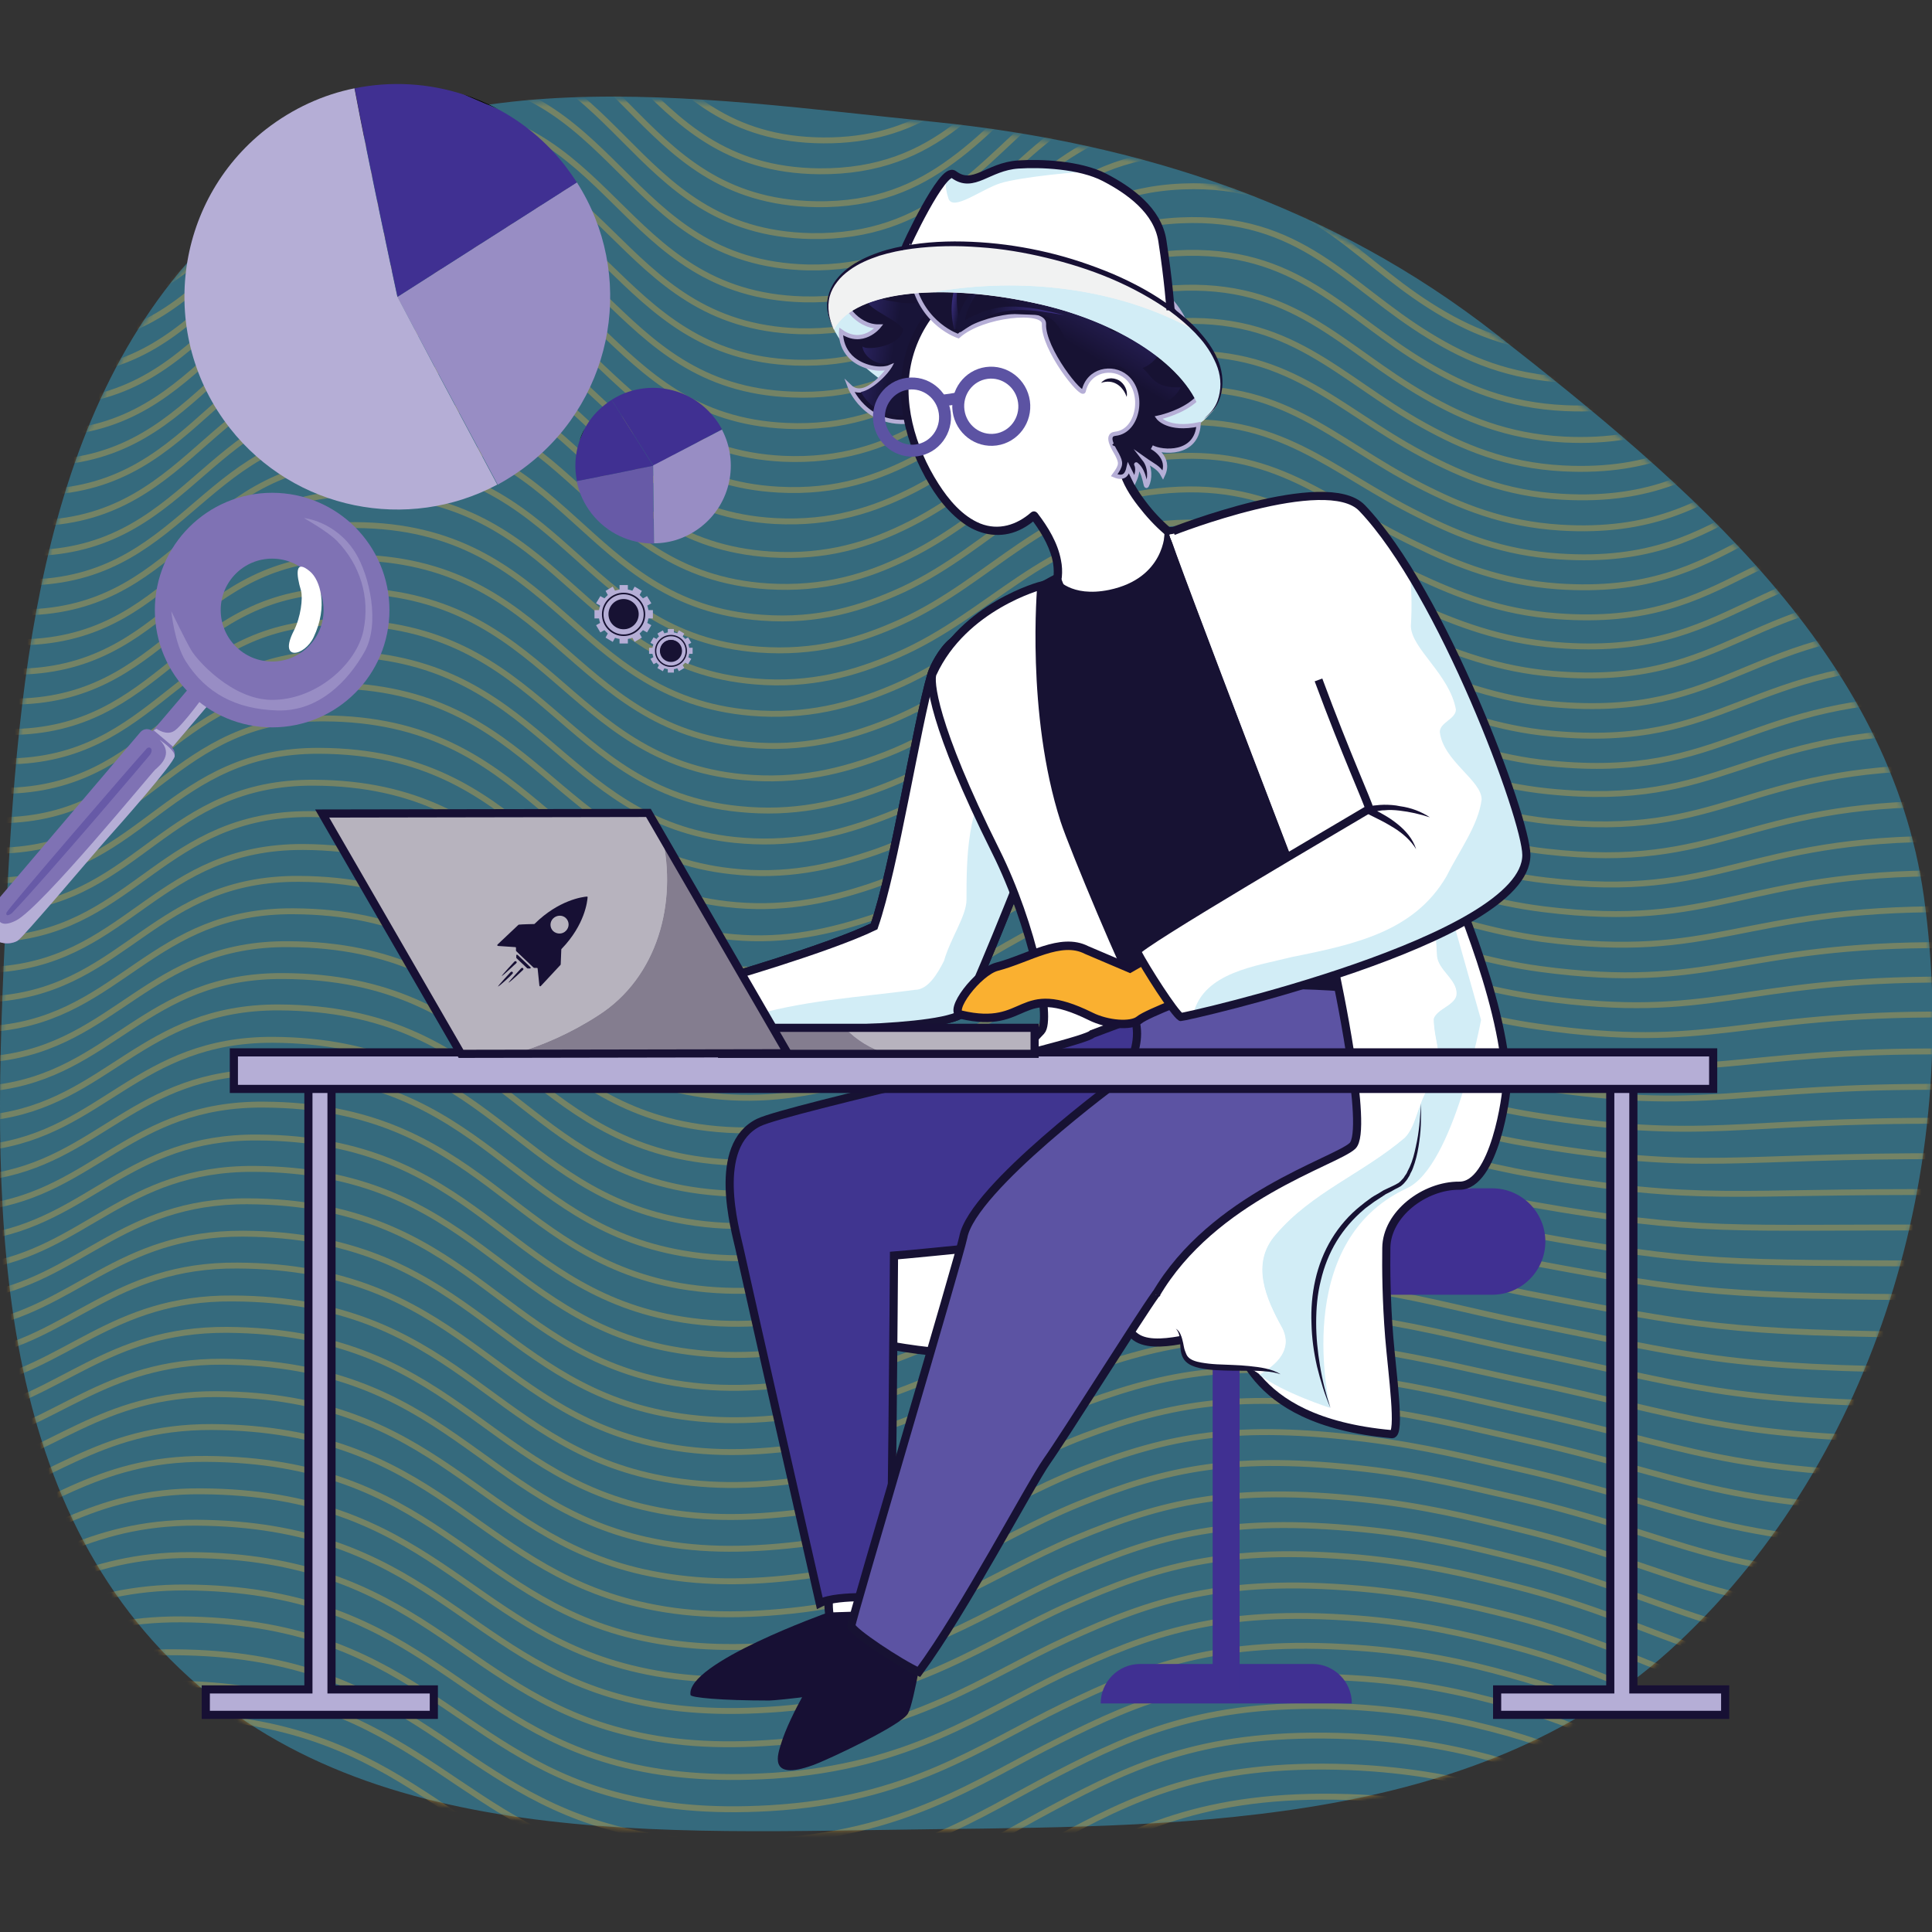 <svg width="460" height="460" viewBox="0 0 460 460" fill="none" xmlns="http://www.w3.org/2000/svg">
<rect x="0" y="0" width="460" height="460" fill="#333333" stroke="none"/>
<g clip-path="url(#clip0_416_8449)">
<path fill-rule="evenodd" clip-rule="evenodd" d="M222.22 28.997C271.596 33.996 317.134 48.97 356.219 79.554C402.152 115.497 450.016 155.786 458.075 213.552C467.02 277.667 446.812 346.637 399.671 391.003C353.505 434.451 285.612 434.786 222.22 435.521C157.757 436.268 86.048 440.895 40.608 395.164C-4.759 349.508 -1.576 277.834 1.663 213.552C4.69 153.474 11.899 87.968 58.033 49.365C102.001 12.574 165.181 23.223 222.22 28.997Z" fill="#39C1F1" fill-opacity="0.39"/>
<mask id="mask0_416_8449" style="mask-type:alpha" maskUnits="userSpaceOnUse" x="0" y="23" width="461" height="414">
<path fill-rule="evenodd" clip-rule="evenodd" d="M222.22 29.784C271.596 34.778 317.134 49.738 356.219 80.293C402.152 116.203 450.016 156.456 458.075 214.169C467.02 278.224 446.812 347.131 399.671 391.456C353.505 434.864 285.612 435.199 222.22 435.933C157.757 436.68 86.048 441.302 40.608 395.614C-4.759 349.999 -1.576 278.391 1.663 214.169C4.69 154.146 11.899 88.701 58.033 50.133C102.001 13.376 165.181 24.014 222.22 29.784Z" fill="#C4C4C4"/>
</mask>
<g mask="url(#mask0_416_8449)">
<path d="M-254.775 429.911C-184.277 430.273 -184.638 476.067 -114.139 476.429C-91.122 476.549 -76.66 470.403 -62.44 464.86C-44.725 457.87 -33.517 450.157 -15.923 443.168C-1.702 437.504 12.759 431.478 35.776 431.599C91.573 431.96 102.901 461.003 140.5 472.813C150.864 476.067 162.915 477.875 177.979 477.634C212.928 477.152 230.522 465.342 249.201 454.616C267.881 443.891 285.475 434.129 320.423 434.973C335.487 435.334 347.538 437.745 357.902 440.878C395.502 452.688 406.95 477.272 462.626 477.513" stroke="#FCBA33" stroke-opacity="0.32" stroke-width="1.407" stroke-miterlimit="10"/>
<path d="M-254.775 422.319C-184.759 422.681 -185 468.475 -114.983 468.836C-91.604 468.957 -77.383 462.208 -62.56 456.665C-44.484 449.796 -33.397 443.047 -15.2 436.178C-0.497 430.634 13.844 423.886 37.223 424.006C92.778 424.368 103.986 453.772 141.706 465.221C152.19 468.354 164.121 470.162 179.064 469.8C213.771 469.077 231.245 457.147 250.045 446.542C268.845 435.937 286.319 426.778 321.026 427.863C335.969 428.345 347.9 430.755 358.384 433.888C396.104 445.457 407.312 468.836 462.867 469.198" stroke="#FCBA33" stroke-opacity="0.32" stroke-width="1.407" stroke-miterlimit="10"/>
<path d="M-254.775 414.606C-185.241 414.968 -185.482 460.762 -115.947 461.123C-92.206 461.244 -78.106 453.772 -62.922 448.349C-44.363 441.721 -33.517 435.696 -14.838 428.947C0.346 423.524 14.446 416.052 38.187 416.173C93.622 416.534 104.468 446.301 142.429 457.508C152.913 460.641 164.844 462.208 179.787 461.846C214.133 460.882 231.486 448.831 250.527 438.467C269.568 428.103 286.921 419.427 321.267 420.752C336.09 421.355 348.02 423.765 358.625 426.898C396.466 438.226 407.432 460.4 462.867 460.762" stroke="#FCBA33" stroke-opacity="0.32" stroke-width="1.407" stroke-miterlimit="10"/>
<path d="M-254.656 406.894C-185.483 407.255 -185.845 453.049 -116.671 453.411C-92.569 453.531 -78.71 445.457 -63.044 440.034C-44.003 433.526 -33.398 428.344 -14.237 421.837C1.55 416.414 15.288 408.34 39.39 408.46C94.584 408.822 105.31 438.829 143.271 449.916C153.876 453.049 165.806 454.495 180.509 453.893C214.613 452.808 231.726 440.516 251.008 430.273C270.289 420.029 287.402 411.955 321.506 413.401C336.209 414.124 348.139 416.534 358.744 419.668C396.705 430.755 407.551 451.844 462.745 452.085" stroke="#FCBA33" stroke-opacity="0.32" stroke-width="1.407" stroke-miterlimit="10"/>
<path d="M-254.656 399.302C-185.965 399.663 -186.206 445.457 -117.515 445.819C-93.051 445.939 -79.433 437.142 -63.164 431.839C-43.642 425.452 -33.157 421.234 -13.634 414.847C2.635 409.545 16.252 400.748 40.716 400.868C95.669 401.23 106.274 431.598 144.355 442.444C155.081 445.457 166.891 446.903 181.473 446.18C215.216 444.855 232.328 432.322 251.731 422.319C271.133 412.317 288.245 404.724 321.989 406.412C336.57 407.255 348.38 409.665 359.106 412.678C397.187 423.524 407.792 443.409 462.866 443.65" stroke="#FCBA33" stroke-opacity="0.32" stroke-width="1.407" stroke-miterlimit="10"/>
<path d="M-254.656 391.589C-186.447 391.95 -186.688 437.745 -118.479 438.106C-93.654 438.227 -80.277 428.827 -63.526 423.645C-43.521 417.378 -33.278 414.004 -13.273 407.858C3.478 402.676 16.855 393.156 41.68 393.397C96.513 393.758 106.877 424.368 145.078 434.973C155.804 437.986 167.614 439.191 182.075 438.468C215.457 436.78 232.449 424.247 252.092 414.486C271.735 404.604 288.607 397.494 322.109 399.543C336.57 400.386 348.38 402.917 359.106 405.93C397.428 416.535 407.792 435.214 462.625 435.575" stroke="#FCBA33" stroke-opacity="0.32" stroke-width="1.407" stroke-miterlimit="10"/>
<path d="M-254.535 383.876C-186.688 384.238 -187.049 430.032 -119.201 430.393C-93.894 430.514 -80.879 420.391 -63.525 415.329C-43.038 409.183 -33.036 406.773 -12.549 400.627C4.804 395.445 17.82 385.443 43.127 385.563C97.718 385.925 107.841 416.896 146.284 427.26C157.13 430.152 168.82 431.357 183.281 430.514C216.422 428.586 233.173 415.932 253.057 406.291C272.941 396.65 289.692 390.022 322.833 392.312C337.173 393.276 348.984 395.807 359.709 398.819C398.152 409.304 408.275 426.657 462.987 427.019" stroke="#FCBA33" stroke-opacity="0.32" stroke-width="1.407" stroke-miterlimit="10"/>
<path d="M-254.535 376.284C-187.17 376.645 -187.411 422.44 -120.045 422.801C-94.376 422.922 -81.602 412.196 -63.766 407.135C-42.797 401.23 -33.036 399.543 -12.067 393.638C5.768 388.576 18.663 377.851 44.211 377.971C98.682 378.333 108.564 409.545 147.128 419.788C157.974 422.681 169.784 423.645 184.004 422.801C216.783 420.632 233.534 407.858 253.539 398.337C273.664 388.938 290.295 382.792 323.074 385.322C337.294 386.407 348.984 389.058 359.95 391.95C398.514 402.194 408.516 418.463 462.866 418.704" stroke="#FCBA33" stroke-opacity="0.32" stroke-width="1.407" stroke-miterlimit="10"/>
<path d="M-254.535 368.571C-187.652 368.933 -187.893 414.727 -121.009 415.089C-94.979 415.209 -82.446 403.76 -64.007 398.82C-42.556 393.035 -33.036 392.312 -11.585 386.527C6.853 381.586 19.386 370.138 45.416 370.258C99.646 370.62 109.408 402.194 148.092 412.196C159.058 415.088 170.748 415.932 184.848 414.847C217.386 412.437 233.896 399.543 254.141 390.263C274.387 380.984 290.897 375.44 323.435 378.212C337.535 379.417 349.225 382.069 360.191 384.84C398.875 394.843 408.637 409.907 462.866 410.268" stroke="#FCBA33" stroke-opacity="0.32" stroke-width="1.407" stroke-miterlimit="10"/>
<path d="M-254.416 360.858C-187.894 361.22 -188.256 407.014 -121.733 407.376C-95.342 407.496 -83.049 395.445 -64.129 390.504C-42.196 384.84 -32.796 385.081 -10.863 379.417C8.057 374.476 20.349 362.425 46.741 362.546C100.85 362.907 110.371 394.722 149.055 404.483C160.021 407.255 171.711 407.978 185.69 406.894C217.866 404.363 234.376 391.107 254.743 382.068C275.229 373.03 291.619 367.969 323.795 370.861C337.775 372.186 349.464 374.838 360.431 377.609C399.235 387.371 408.876 401.23 462.865 401.591" stroke="#FCBA33" stroke-opacity="0.32" stroke-width="1.407" stroke-miterlimit="10"/>
<path d="M-254.416 353.266C-188.376 353.628 -188.617 399.422 -122.577 399.783C-95.824 399.904 -83.652 387.13 -64.25 382.43C-41.835 376.886 -32.676 377.971 -10.261 372.427C9.141 367.607 21.313 354.833 48.066 355.074C101.935 355.435 111.214 387.491 150.139 397.132C161.226 399.904 172.795 400.506 186.774 399.301C218.71 396.53 234.979 383.153 255.586 374.356C276.314 365.438 292.463 360.979 324.398 364.112C338.257 365.438 349.946 368.209 360.913 370.981C399.838 380.622 409.238 393.276 463.106 393.517" stroke="#FCBA33" stroke-opacity="0.32" stroke-width="1.407" stroke-miterlimit="10"/>
<path d="M-254.295 345.554C-188.737 345.915 -188.978 391.709 -123.42 392.071C-96.305 392.191 -84.374 378.815 -64.49 374.115C-41.593 368.692 -32.675 370.74 -9.778 365.317C10.226 360.618 22.037 347.12 49.152 347.361C102.899 347.723 111.938 380.14 150.983 389.54C162.191 392.191 173.76 392.794 187.498 391.468C219.072 388.456 235.22 374.958 256.069 366.282C276.917 357.605 293.066 353.628 324.64 357.002C338.378 358.448 349.947 361.22 361.154 363.992C400.2 373.392 409.359 384.84 463.107 385.081" stroke="#FCBA33" stroke-opacity="0.32" stroke-width="1.407" stroke-miterlimit="10"/>
<path d="M-254.295 337.961C-189.099 338.323 -189.46 384.117 -124.264 384.479C-96.787 384.599 -85.098 370.499 -64.611 365.92C-41.232 360.617 -32.555 363.51 -9.176 358.328C11.311 353.748 22.88 339.649 50.477 339.769C103.984 340.131 112.902 372.789 152.068 381.948C163.275 384.599 174.845 384.961 188.462 383.515C219.795 380.261 235.823 366.643 256.912 358.087C278.002 349.53 294.03 346.156 325.242 349.771C338.86 351.338 350.429 354.23 361.636 356.761C400.802 365.92 409.841 376.163 463.348 376.525" stroke="#FCBA33" stroke-opacity="0.32" stroke-width="1.407" stroke-miterlimit="10"/>
<path d="M-254.295 330.249C-189.581 330.61 -189.822 376.404 -125.107 376.766C-97.269 376.886 -85.821 362.184 -64.852 357.605C-41.111 352.423 -32.434 356.279 -8.694 351.097C12.275 346.518 23.724 331.815 51.562 331.936C104.828 332.297 113.625 365.317 152.912 374.235C164.24 376.766 175.688 377.127 189.185 375.561C220.157 372.066 236.064 358.328 257.394 350.012C278.725 341.697 294.512 338.805 325.483 342.661C338.98 344.348 350.549 347.241 361.757 349.771C401.043 358.689 409.841 367.727 463.227 368.089" stroke="#FCBA33" stroke-opacity="0.32" stroke-width="1.407" stroke-miterlimit="10"/>
<path d="M-254.174 322.536C-189.942 322.897 -190.183 368.692 -125.95 369.053C-97.63 369.174 -86.543 353.748 -64.972 349.289C-40.749 344.348 -32.313 349.048 -8.09 343.987C13.481 339.528 24.568 324.103 52.888 324.223C106.033 324.585 114.469 357.846 153.876 366.643C165.204 369.174 176.653 369.294 190.15 367.727C220.88 363.992 236.547 350.133 258.118 341.938C279.569 333.864 295.356 331.454 325.966 335.431C339.343 337.238 350.791 340.13 362.119 342.661C401.526 351.459 410.203 359.292 463.348 359.533" stroke="#FCBA33" stroke-opacity="0.32" stroke-width="1.407" stroke-miterlimit="10"/>
<path d="M-254.174 314.944C-190.303 315.305 -190.665 361.1 -126.794 361.461C-98.112 361.582 -87.266 345.433 -65.213 341.095C-40.508 336.274 -32.313 341.818 -7.608 336.997C14.445 332.659 25.291 316.51 53.973 316.631C106.877 316.993 115.192 350.615 154.72 359.171C166.168 361.702 177.617 361.702 190.873 360.015C221.242 356.038 236.908 341.938 258.6 333.985C280.292 326.031 295.838 324.103 326.207 328.441C339.463 330.369 350.912 333.261 362.36 335.792C401.888 344.349 410.323 350.977 463.348 351.338" stroke="#FCBA33" stroke-opacity="0.32" stroke-width="1.407" stroke-miterlimit="10"/>
<path d="M-254.174 307.231C-190.785 307.593 -191.026 353.387 -127.637 353.748C-98.594 353.869 -87.989 337.118 -65.333 332.9C-40.146 328.2 -32.193 334.708 -6.885 330.008C15.771 325.79 26.376 308.918 55.419 309.159C108.203 309.4 116.277 343.384 155.925 351.7C167.373 354.11 178.822 354.11 191.958 352.182C222.085 347.964 237.511 333.744 259.444 326.031C281.377 318.318 296.802 316.872 326.809 321.451C339.945 323.5 351.394 326.392 362.842 328.803C402.49 337.118 410.805 342.541 463.469 342.902" stroke="#FCBA33" stroke-opacity="0.32" stroke-width="1.407" stroke-miterlimit="10"/>
<path d="M-254.055 299.518C-191.148 299.88 -191.389 345.674 -128.482 346.036C-99.078 346.156 -88.714 328.682 -65.576 324.585C-39.907 320.005 -32.074 327.477 -6.405 322.777C16.733 318.68 27.097 301.085 56.502 301.326C109.045 301.567 116.998 335.792 156.767 343.987C168.336 346.397 179.664 346.156 192.679 344.228C222.446 339.769 237.75 325.428 259.924 317.836C282.098 310.244 297.283 309.4 327.049 314.221C340.064 316.269 351.392 319.282 362.961 321.692C402.73 329.887 410.804 334.105 463.347 334.346" stroke="#FCBA33" stroke-opacity="0.32" stroke-width="1.407" stroke-miterlimit="10"/>
<path d="M-254.055 291.926C-191.51 292.288 -191.871 338.082 -129.326 338.443C-99.56 338.564 -89.437 320.487 -65.696 316.39C-39.545 311.931 -31.953 320.246 -5.802 315.787C17.818 311.69 27.941 293.613 57.828 293.734C110.25 293.975 117.963 328.562 157.852 336.515C169.421 338.805 180.749 338.564 193.764 336.515C223.169 331.815 238.473 317.354 260.768 310.003C283.063 302.652 298.247 302.29 327.652 307.352C340.546 309.521 351.874 312.654 363.443 314.944C403.332 322.898 411.286 325.91 463.588 326.151" stroke="#FCBA33" stroke-opacity="0.32" stroke-width="1.407" stroke-miterlimit="10"/>
<path d="M-254.055 284.214C-191.992 284.575 -192.233 330.369 -130.169 330.731C-100.042 330.851 -90.16 312.052 -65.937 308.075C-39.304 303.736 -31.953 313.016 -5.32 308.677C18.902 304.7 28.785 285.901 58.912 286.021C111.093 286.262 118.565 321.09 158.575 328.923C170.264 331.213 181.592 330.731 194.366 328.682C223.53 323.741 238.594 309.159 261.13 301.929C283.665 294.698 298.729 294.939 327.772 300.242C340.546 302.531 351.874 305.665 363.564 307.954C403.573 315.667 411.286 317.475 463.467 317.836" stroke="#FCBA33" stroke-opacity="0.32" stroke-width="1.407" stroke-miterlimit="10"/>
<path d="M-253.932 276.501C-192.351 276.862 -192.592 322.656 -130.89 323.018C-100.401 323.138 -90.76 303.616 -65.935 299.759C-38.82 295.541 -31.589 305.785 -4.595 301.567C20.11 297.711 29.751 278.188 60.361 278.308C112.301 278.549 119.652 313.739 159.782 321.21C171.592 323.379 182.8 322.897 195.454 320.608C224.256 315.546 239.32 300.603 261.976 293.613C284.752 286.624 299.575 287.347 328.377 292.77C341.031 295.18 352.238 298.313 364.048 300.482C404.179 308.075 411.65 308.557 463.711 308.918" stroke="#FCBA33" stroke-opacity="0.32" stroke-width="1.407" stroke-miterlimit="10"/>
<path d="M-253.932 268.909C-192.712 269.27 -192.953 315.064 -131.854 315.426C-101.003 315.546 -91.603 295.421 -66.296 291.685C-38.82 287.588 -31.709 298.675 -4.233 294.578C21.074 290.842 30.474 270.596 61.325 270.837C113.145 271.078 120.255 306.508 160.505 313.859C172.315 316.028 183.523 315.426 196.056 313.016C224.617 307.713 239.44 292.649 262.337 285.901C285.234 279.032 300.057 280.357 328.498 286.021C341.031 288.552 352.238 291.685 364.048 293.854C404.299 301.206 411.65 300.603 463.47 300.844" stroke="#FCBA33" stroke-opacity="0.32" stroke-width="1.407" stroke-miterlimit="10"/>
<path d="M-253.812 261.196C-193.075 261.558 -193.316 307.352 -132.579 307.593C-101.246 307.713 -92.207 286.865 -66.297 283.25C-38.339 279.273 -31.47 291.324 -3.511 287.347C22.278 283.732 31.437 262.763 62.77 263.004C114.348 263.245 121.338 298.916 161.709 306.147C173.64 308.195 184.727 307.472 197.26 305.062C225.459 299.519 240.162 284.334 263.3 277.706C286.438 271.078 301.02 272.886 329.219 278.791C341.632 281.442 352.84 284.575 364.65 286.744C405.021 293.855 412.131 292.047 463.83 292.288" stroke="#FCBA33" stroke-opacity="0.32" stroke-width="1.407" stroke-miterlimit="10"/>
<path d="M-253.812 253.483C-193.557 253.845 -193.798 299.639 -133.422 299.88C-101.728 300.001 -92.81 278.429 -66.538 274.934C-38.098 271.078 -31.47 284.093 -2.909 280.237C23.363 276.621 32.28 255.05 63.975 255.291C115.433 255.532 122.061 291.565 162.673 298.434C174.604 300.483 185.691 299.639 198.103 297.108C226.062 291.324 240.644 276.019 263.902 269.511C287.282 263.124 301.743 265.414 329.581 271.56C341.873 274.211 352.96 277.586 364.891 279.634C405.382 286.624 412.372 283.491 463.83 283.852" stroke="#FCBA33" stroke-opacity="0.32" stroke-width="1.407" stroke-miterlimit="10"/>
<path d="M-253.812 245.891C-193.919 246.253 -194.16 292.047 -134.386 292.288C-102.33 292.529 -93.653 270.234 -66.9 266.74C-37.977 263.004 -31.47 276.862 -2.547 273.127C24.327 269.632 33.004 247.458 64.939 247.578C116.156 247.819 122.664 284.093 163.396 290.842C175.447 292.89 186.534 291.806 198.706 289.155C226.303 283.129 240.764 267.704 264.264 261.437C287.764 255.17 302.104 258.063 329.701 264.45C341.873 267.222 352.96 270.596 365.011 272.524C405.623 279.273 412.372 275.055 463.71 275.296" stroke="#FCBA33" stroke-opacity="0.32" stroke-width="1.407" stroke-miterlimit="10"/>
<path d="M-253.691 238.178C-194.28 238.54 -194.521 284.334 -135.109 284.575C-102.691 284.816 -94.255 261.798 -66.9 258.424C-37.495 254.809 -31.228 269.632 -1.824 266.016C25.532 262.642 33.968 239.745 66.386 239.865C117.482 240.106 123.749 276.742 164.481 283.249C176.533 285.177 187.62 284.093 199.671 281.321C227.027 275.055 241.247 259.388 264.988 253.363C288.728 247.337 302.949 250.711 330.184 257.339C342.235 260.232 353.322 263.606 365.373 265.534C406.106 272.042 412.734 266.619 463.71 266.86" stroke="#FCBA33" stroke-opacity="0.32" stroke-width="1.407" stroke-miterlimit="10"/>
<path d="M-253.691 230.466C-194.762 230.827 -195.003 276.622 -135.952 276.863C-103.173 277.104 -94.978 253.363 -67.141 250.23C-37.254 246.735 -31.228 262.522 -1.342 259.027C26.617 255.773 34.691 232.153 67.47 232.394C118.326 232.635 124.472 269.511 165.325 275.898C177.497 277.827 188.463 276.622 200.514 273.729C227.509 267.222 241.729 251.435 265.711 245.65C289.692 239.745 303.792 243.722 330.666 250.471C342.597 253.483 353.563 256.858 365.735 258.786C406.588 265.173 412.975 258.424 463.831 258.786" stroke="#FCBA33" stroke-opacity="0.32" stroke-width="1.407" stroke-miterlimit="10"/>
<path d="M-253.691 222.874C-195.123 223.235 -195.364 269.029 -136.916 269.27C-103.776 269.511 -95.822 245.168 -67.382 242.035C-37.013 238.66 -31.228 255.291 -0.859 252.037C27.581 248.904 35.535 224.561 68.675 224.802C119.41 225.043 125.315 262.16 166.289 268.306C178.581 270.114 189.427 268.788 201.358 265.896C228.111 259.147 242.091 243.24 266.313 237.576C290.536 231.912 304.395 236.371 331.028 243.36C342.838 246.494 353.804 249.868 365.976 251.796C406.949 257.942 413.216 249.988 463.831 250.35" stroke="#FCBA33" stroke-opacity="0.32" stroke-width="1.407" stroke-miterlimit="10"/>
<path d="M-253.572 215.161C-195.486 215.522 -195.727 261.196 -137.641 261.557C-104.139 261.798 -96.426 236.732 -67.503 233.719C-36.653 230.466 -30.989 248.06 -0.258 244.806C28.664 241.794 36.377 216.727 69.879 216.968C120.373 217.209 126.037 254.688 167.252 260.593C179.544 262.401 190.511 260.955 202.2 257.822C228.592 250.952 242.571 234.804 266.914 229.26C291.258 223.717 305.116 228.778 331.388 236.009C343.077 239.263 354.044 242.758 366.336 244.445C407.43 250.35 413.456 241.312 463.95 241.553" stroke="#FCBA33" stroke-opacity="0.32" stroke-width="1.407" stroke-miterlimit="10"/>
<path d="M-253.572 207.448C-195.968 207.81 -196.209 253.483 -138.484 253.845C-104.5 254.086 -97.149 228.296 -67.624 225.404C-36.412 222.271 -30.868 240.83 0.344 237.696C29.869 234.804 37.221 209.015 71.205 209.256C121.458 209.497 127.001 247.217 168.336 253.001C180.749 254.688 191.595 253.122 203.285 249.988C229.315 242.878 243.174 226.609 267.758 221.307C292.342 216.004 305.96 221.548 331.99 229.019C343.559 232.394 354.405 235.889 366.818 237.576C408.033 243.36 413.817 232.996 464.191 233.237" stroke="#FCBA33" stroke-opacity="0.32" stroke-width="1.407" stroke-miterlimit="10"/>
<path d="M-253.572 199.856C-196.33 200.217 -196.571 245.891 -139.448 246.253C-105.103 246.494 -97.993 220.102 -67.985 217.21C-36.291 214.197 -30.989 233.72 0.706 230.707C30.713 227.935 37.944 201.543 72.169 201.664C122.301 201.905 127.604 239.866 168.939 245.53C181.352 247.217 192.198 245.53 203.767 242.276C229.556 234.925 243.174 218.535 267.999 213.353C292.824 208.292 306.321 214.317 331.99 222.03C343.439 225.404 354.285 229.02 366.697 230.707C408.033 236.25 413.697 224.681 463.829 225.043" stroke="#FCBA33" stroke-opacity="0.32" stroke-width="1.407" stroke-miterlimit="10"/>
<path d="M-253.451 192.143C-196.691 192.505 -196.932 238.178 -140.171 238.54C-105.464 238.781 -98.595 211.666 -67.985 208.894C-35.808 206.002 -30.747 226.368 1.55 223.476C32.16 220.704 39.029 193.71 73.736 193.83C123.628 194.071 128.809 232.394 170.265 237.696C182.798 239.263 193.524 237.576 204.972 234.201C230.4 226.609 244.018 209.979 268.964 205.158C293.909 200.217 307.407 206.845 332.714 214.799C344.042 218.294 354.888 221.909 367.301 223.596C408.756 229.019 414.179 216.245 464.191 216.486" stroke="#FCBA33" stroke-opacity="0.32" stroke-width="1.407" stroke-miterlimit="10"/>
<path d="M-253.451 184.43C-197.173 184.792 -197.414 230.466 -141.014 230.827C-105.946 231.068 -99.318 203.23 -68.226 200.699C-35.567 197.928 -30.627 219.258 2.032 216.486C33.124 213.835 39.752 186.118 74.821 186.359C124.592 186.6 129.533 225.163 171.109 230.345C183.642 231.912 194.488 229.984 205.695 226.489C230.882 218.656 244.259 201.904 269.446 197.205C294.633 192.505 307.889 199.615 332.955 207.689C344.163 211.304 354.888 214.92 367.542 216.486C409.238 221.668 414.42 207.689 464.191 207.93" stroke="#FCBA33" stroke-opacity="0.32" stroke-width="1.407" stroke-miterlimit="10"/>
<path d="M-253.33 176.838C-197.413 177.2 -197.654 222.874 -141.857 223.235C-106.427 223.476 -100.04 195.036 -68.346 192.505C-35.205 189.854 -30.505 212.148 2.635 209.497C34.209 206.966 40.717 178.526 76.147 178.767C125.677 179.008 130.377 217.812 172.194 222.874C184.848 224.44 195.573 222.392 206.781 218.776C231.606 210.702 244.862 193.83 270.29 189.251C295.718 184.672 308.853 192.384 333.558 200.7C344.645 204.435 355.371 208.171 368.024 209.617C409.842 214.558 414.783 199.374 464.433 199.735" stroke="#FCBA33" stroke-opacity="0.32" stroke-width="1.407" stroke-miterlimit="10"/>
<path d="M-253.33 169.126C-197.895 169.487 -198.136 215.161 -142.701 215.522C-106.909 215.763 -100.763 186.6 -68.587 184.19C-34.964 181.659 -30.505 204.797 3.117 202.387C35.294 199.977 41.44 170.813 77.231 171.054C126.641 171.295 131.1 210.461 173.038 215.281C185.691 216.728 196.417 214.679 207.504 210.943C232.088 202.628 245.224 185.636 270.772 181.297C296.32 176.959 309.335 185.154 333.799 193.71C344.766 197.566 355.491 201.302 368.145 202.748C410.083 207.569 414.903 191.059 464.192 191.42" stroke="#FCBA33" stroke-opacity="0.32" stroke-width="1.407" stroke-miterlimit="10"/>
<path d="M-253.33 161.413C-198.377 161.774 -198.618 207.448 -143.545 207.81C-107.391 208.051 -101.486 178.164 -68.707 175.874C-34.603 173.464 -30.385 197.566 3.72 195.156C36.378 192.866 42.283 162.979 78.557 163.221C127.725 163.462 132.064 202.869 174.122 207.448C186.896 208.894 197.501 206.604 208.468 202.869C232.69 194.433 245.706 177.2 271.495 172.982C297.284 168.764 310.179 177.561 334.281 186.359C345.127 190.335 355.732 194.071 368.506 195.517C410.565 200.097 415.144 182.502 464.312 182.743" stroke="#FCBA33" stroke-opacity="0.32" stroke-width="1.407" stroke-miterlimit="10"/>
<path d="M-253.211 153.821C-198.619 154.182 -198.861 199.856 -144.39 200.217C-107.875 200.458 -102.211 169.969 -68.95 167.679C-34.363 165.39 -30.266 190.456 4.2 188.166C37.461 185.997 43.125 155.508 79.64 155.628C128.688 155.869 132.786 195.517 174.844 199.976C187.739 201.302 198.343 199.012 209.069 195.035C233.051 186.359 245.825 168.884 271.855 164.908C297.885 160.931 310.539 170.21 334.4 179.248C345.126 183.346 355.731 187.082 368.505 188.407C410.684 192.746 415.143 173.946 464.07 174.187" stroke="#FCBA33" stroke-opacity="0.32" stroke-width="1.407" stroke-miterlimit="10"/>
<path d="M-253.211 146.108C-199.102 146.47 -199.343 192.143 -145.233 192.505C-108.236 192.746 -102.813 161.534 -69.07 159.485C-34.122 157.316 -30.145 183.346 4.803 181.177C38.546 179.128 43.969 147.916 80.966 148.157C129.773 148.398 133.75 188.408 175.928 192.625C188.823 193.951 199.428 191.541 210.154 187.443C233.774 178.526 246.548 160.931 272.699 157.195C298.97 153.459 311.503 163.221 335.003 172.5C345.608 176.597 356.213 180.574 369.107 181.779C411.407 185.997 415.625 165.872 464.432 166.233" stroke="#FCBA33" stroke-opacity="0.32" stroke-width="1.407" stroke-miterlimit="10"/>
<path d="M-253.211 138.516C-199.584 138.877 -199.825 184.551 -146.077 184.913C-108.718 185.154 -103.536 153.218 -69.311 151.29C-33.881 149.241 -30.145 176.115 5.406 174.187C39.631 172.259 44.813 140.324 82.171 140.565C130.737 140.806 134.473 181.056 176.893 185.033C189.908 186.238 200.392 183.707 210.997 179.61C234.376 170.451 246.909 152.736 273.301 149.121C299.693 145.506 312.226 155.869 335.364 165.269C345.849 169.487 356.333 173.464 369.348 174.669C411.768 178.646 415.866 157.436 464.432 157.677" stroke="#FCBA33" stroke-opacity="0.32" stroke-width="1.407" stroke-miterlimit="10"/>
<path d="M-253.09 130.803C-199.824 131.165 -200.065 176.838 -146.92 177.2C-109.2 177.441 -104.259 144.782 -69.431 142.975C-33.519 141.046 -30.024 168.884 6.009 166.956C40.836 165.149 45.777 132.49 83.497 132.731C131.943 132.972 135.437 173.464 177.978 177.32C190.993 178.525 201.477 175.874 211.962 171.656C234.979 162.256 247.513 144.421 274.025 141.046C300.658 137.672 312.95 148.518 335.847 158.159C346.211 162.497 356.695 166.474 369.711 167.679C412.251 171.536 416.107 149 464.553 149.241" stroke="#FCBA33" stroke-opacity="0.32" stroke-width="1.407" stroke-miterlimit="10"/>
<path d="M-253.09 123.09C-200.306 123.331 -200.547 169.126 -147.763 169.487C-109.682 169.728 -104.982 136.467 -69.672 134.659C-33.278 132.852 -29.904 161.654 6.491 159.846C41.8 158.039 46.5 124.777 84.582 125.019C132.786 125.26 136.16 166.113 178.821 169.728C191.957 170.813 202.441 168.041 212.685 163.703C235.461 154.062 247.754 136.106 274.507 132.852C301.381 129.598 313.553 141.046 336.088 150.928C346.332 155.387 356.816 159.364 369.831 160.449C412.492 164.064 416.107 140.323 464.432 140.685" stroke="#FCBA33" stroke-opacity="0.32" stroke-width="1.407" stroke-miterlimit="10"/>
<path d="M-253.09 115.498C-200.788 115.739 -201.029 161.533 -148.607 161.895C-110.164 162.136 -105.705 128.152 -69.793 126.465C-32.916 124.778 -29.783 154.544 7.093 152.857C43.005 151.17 47.344 117.306 85.907 117.426C133.991 117.667 137.125 158.762 179.785 162.257C192.921 163.341 203.406 160.449 213.649 155.99C236.064 146.229 248.236 127.911 275.351 124.898C302.345 121.885 314.396 133.816 336.811 143.939C346.934 148.518 357.298 152.495 370.554 153.58C413.336 157.075 416.83 132.129 464.914 132.37" stroke="#FCBA33" stroke-opacity="0.32" stroke-width="1.407" stroke-miterlimit="10"/>
<path d="M-252.969 107.786C-201.029 108.027 -201.27 153.821 -149.45 154.182C-110.645 154.423 -106.427 119.716 -70.033 118.27C-32.675 116.703 -29.782 147.313 7.576 145.747C43.97 144.18 48.188 109.593 86.993 109.834C134.835 110.075 137.848 151.411 180.63 154.664C193.886 155.628 204.25 152.736 214.373 148.157C236.426 138.154 248.598 119.716 275.833 116.944C303.069 114.052 314.999 126.585 337.053 136.949C347.055 141.649 357.419 145.747 370.675 146.711C413.577 149.964 416.831 123.814 464.794 124.055" stroke="#FCBA33" stroke-opacity="0.32" stroke-width="1.407" stroke-miterlimit="10"/>
<path d="M-252.969 100.073C-201.511 100.314 -201.752 146.108 -150.293 146.469C-111.127 146.71 -107.151 111.401 -70.274 109.955C-32.434 108.509 -29.782 140.082 8.058 138.636C44.934 137.19 48.911 101.88 88.077 102.121C135.8 102.362 138.451 144.059 181.473 147.072C194.85 148.036 205.093 144.903 215.096 140.323C236.908 130.08 248.839 111.521 276.315 108.87C303.792 106.219 315.481 119.354 337.294 129.718C347.176 134.539 357.54 138.636 370.796 139.6C413.818 142.613 416.951 115.257 464.553 115.498" stroke="#FCBA33" stroke-opacity="0.32" stroke-width="1.407" stroke-miterlimit="10"/>
<path d="M-252.848 92.481C-201.872 92.722 -202.113 138.516 -151.016 138.877C-111.488 139.118 -107.753 103.086 -70.274 101.76C-31.951 100.434 -29.42 132.972 8.782 131.647C46.261 130.321 49.996 94.288 89.524 94.529C137.005 94.77 139.536 136.708 182.679 139.6C196.056 140.444 206.419 137.311 216.181 132.49C237.632 122.006 249.442 103.327 277.159 100.796C304.756 98.386 316.446 112.003 337.897 122.608C347.658 127.549 357.902 131.647 371.278 132.49C414.421 135.383 417.314 106.701 464.795 107.063" stroke="#FCBA33" stroke-opacity="0.32" stroke-width="1.407" stroke-miterlimit="10"/>
<path d="M-252.848 84.768C-202.233 85.009 -202.474 130.803 -151.98 131.165C-111.97 131.406 -108.596 94.65 -70.635 93.445C-31.831 92.24 -29.541 125.742 9.143 124.537C47.104 123.332 50.599 86.576 90.488 86.817C137.849 87.058 140.138 129.237 183.402 132.008C196.899 132.852 207.143 129.598 216.904 124.657C238.114 113.932 249.803 95.132 277.641 92.842C305.479 90.553 316.928 104.773 338.138 115.619C347.779 120.56 358.022 124.778 371.519 125.621C414.783 128.273 417.555 98.506 464.795 98.747" stroke="#FCBA33" stroke-opacity="0.32" stroke-width="1.407" stroke-miterlimit="10"/>
<path d="M-252.848 77.055C-202.715 77.296 -202.956 123.09 -152.824 123.331C-112.452 123.572 -109.319 86.094 -70.756 85.009C-31.59 83.924 -29.42 118.39 9.866 117.185C48.43 116.101 51.563 78.622 91.934 78.863C139.054 79.104 141.223 121.644 184.486 124.054C197.984 124.778 208.227 121.403 217.868 116.462C238.716 105.616 250.285 86.576 278.364 84.406C306.444 82.358 317.772 97.06 338.62 108.147C348.14 113.208 358.384 117.547 371.881 118.27C415.265 120.801 417.796 89.709 464.915 89.95" stroke="#FCBA33" stroke-opacity="0.32" stroke-width="1.407" stroke-miterlimit="10"/>
<path d="M-252.727 69.463C-203.076 69.704 -203.317 115.498 -153.546 115.739C-112.813 115.98 -109.921 77.899 -70.876 76.814C-31.227 75.85 -29.299 111.16 10.469 110.196C49.515 109.231 52.528 71.15 93.14 71.271C140.019 71.512 141.947 114.293 185.451 116.583C199.069 117.306 209.192 113.811 218.712 108.749C239.32 97.662 250.768 78.381 278.968 76.573C307.288 74.645 318.495 89.95 338.982 101.278C348.382 106.46 358.505 110.798 372.123 111.521C415.627 113.811 418.037 81.514 464.916 81.755" stroke="#FCBA33" stroke-opacity="0.32" stroke-width="1.407" stroke-miterlimit="10"/>
<path d="M-252.727 61.751C-203.438 61.992 -203.679 107.786 -154.51 108.027C-113.416 108.268 -110.765 69.463 -71.117 68.62C-30.986 67.776 -29.179 104.05 10.951 103.206C50.479 102.363 53.251 63.558 94.345 63.799C141.103 64.04 142.79 107.063 186.415 109.232C200.033 109.834 210.276 106.34 219.556 101.037C239.802 89.709 251.13 70.307 279.57 68.62C308.011 66.933 319.098 82.719 339.344 94.288C348.623 99.591 358.746 103.929 372.364 104.652C415.989 106.822 418.158 73.32 464.916 73.561" stroke="#FCBA33" stroke-opacity="0.32" stroke-width="1.407" stroke-miterlimit="10"/>
<path d="M-252.727 54.038C-203.92 54.279 -204.161 100.073 -155.354 100.314C-113.898 100.555 -111.367 61.027 -71.358 60.304C-30.745 59.581 -29.179 96.819 11.433 95.975C51.563 95.252 53.974 55.725 95.43 55.966C141.947 56.207 143.513 99.47 187.259 101.398C200.997 102.001 211.12 98.265 220.399 92.963C240.404 81.394 251.491 61.871 280.173 60.304C308.854 58.737 319.821 75.127 339.705 86.817C348.864 92.24 358.987 96.578 372.725 97.18C416.471 99.109 418.399 64.401 465.037 64.643" stroke="#FCBA33" stroke-opacity="0.32" stroke-width="1.407" stroke-miterlimit="10"/>
<path d="M-252.607 46.446C-204.283 46.687 -204.524 92.481 -156.078 92.722C-114.261 92.963 -111.971 52.712 -71.359 52.11C-30.265 51.507 -28.939 89.709 12.155 88.986C52.767 88.383 55.057 48.133 96.874 48.374C143.271 48.615 144.597 92.24 188.463 93.927C202.321 94.529 212.324 90.673 221.483 85.25C241.126 73.561 252.213 53.797 281.015 52.471C309.938 51.145 320.663 68.017 340.306 79.948C349.345 85.491 359.347 89.829 373.206 90.432C417.072 92.119 418.879 56.207 465.276 56.448" stroke="#FCBA33" stroke-opacity="0.32" stroke-width="1.407" stroke-miterlimit="10"/>
<path d="M-252.607 38.733C-204.644 38.974 -204.885 84.768 -156.922 85.009C-114.743 85.25 -112.694 44.397 -71.6 43.794C-30.024 43.312 -28.939 82.358 12.637 81.876C53.852 81.394 55.78 40.42 97.959 40.661C144.115 40.902 145.32 84.768 189.306 86.335C203.165 86.817 213.167 82.96 222.206 77.417C241.608 65.486 252.454 45.602 281.497 44.397C310.54 43.192 321.266 60.666 340.547 72.837C349.465 78.501 359.468 82.96 373.326 83.442C417.313 85.009 418.879 47.771 465.035 48.133" stroke="#FCBA33" stroke-opacity="0.32" stroke-width="1.407" stroke-miterlimit="10"/>
<path d="M-252.607 31.02C-205.006 31.382 -205.367 77.055 -157.765 77.417C-115.225 77.658 -113.417 35.961 -71.721 35.599C-29.662 35.117 -28.698 75.368 13.24 74.886C54.937 74.525 56.624 32.828 99.284 33.069C145.32 33.31 146.163 77.417 190.27 78.863C204.249 79.224 214.252 75.248 223.049 69.584C242.09 57.412 252.815 37.287 282.1 36.322C311.384 35.358 321.868 53.315 340.909 65.727C349.706 71.512 359.709 75.971 373.567 76.453C417.674 77.899 419.12 39.456 465.035 39.697" stroke="#FCBA33" stroke-opacity="0.32" stroke-width="1.407" stroke-miterlimit="10"/>
<path d="M-252.488 23.428C-205.369 23.669 -205.73 69.463 -158.61 69.704C-115.588 69.945 -114.142 27.646 -71.963 27.405C-29.423 27.043 -28.7 68.258 13.841 67.776C56.02 67.535 57.586 25.236 100.488 25.477C146.282 25.718 147.005 70.066 191.233 71.271C205.212 71.632 215.215 67.535 224.012 61.751C242.812 49.338 253.417 29.092 282.821 28.369C312.346 27.646 322.71 46.084 341.39 58.738C350.066 64.643 359.948 69.102 373.927 69.463C418.155 70.668 419.36 31.02 465.154 31.261" stroke="#FCBA33" stroke-opacity="0.32" stroke-width="1.407" stroke-miterlimit="10"/>
<path d="M-252.488 15.715C-205.851 15.956 -206.092 61.75 -159.454 61.991C-116.07 62.232 -114.865 19.21 -72.083 19.089C-29.061 18.848 -28.579 60.907 14.443 60.666C57.225 60.545 58.43 17.523 101.814 17.764C147.367 18.005 147.97 62.594 192.318 63.678C206.417 63.919 216.299 59.822 224.976 53.917C243.414 41.263 253.899 20.897 283.544 20.294C313.311 19.692 323.433 38.733 341.872 51.627C350.428 57.653 360.31 62.232 374.41 62.473C418.758 63.558 419.842 22.584 465.395 22.825" stroke="#FCBA33" stroke-opacity="0.32" stroke-width="1.407" stroke-miterlimit="10"/>
<path d="M-252.365 8.002C-206.21 8.364 -206.451 54.038 -160.295 54.399C-116.549 54.64 -115.585 10.895 -72.322 10.895C-28.817 10.774 -28.576 53.797 14.928 53.676C58.191 53.676 59.156 9.931 102.901 10.172C148.334 10.413 148.695 55.363 193.164 56.207C207.263 56.448 217.266 52.109 225.702 46.204C243.899 33.43 254.263 12.823 284.149 12.461C314.036 12.1 324.159 31.743 342.236 44.638C350.671 50.784 360.553 55.363 374.653 55.604C419.122 56.448 419.965 14.389 465.398 14.63" stroke="#FCBA33" stroke-opacity="0.32" stroke-width="1.407" stroke-miterlimit="10"/>
<path d="M-252.365 0.41C-206.571 0.651 -206.933 46.446 -161.138 46.687C-117.031 46.928 -116.308 2.58 -72.442 2.58C-28.576 2.58 -28.335 46.566 15.531 46.566C59.276 46.566 60.12 2.218 104.227 2.459C149.418 2.7 149.659 47.892 194.248 48.615C208.469 48.856 218.35 44.397 226.666 38.251C244.622 25.236 254.745 4.508 284.872 4.267C315 4.026 324.882 24.272 342.718 37.407C351.033 43.553 360.794 48.253 375.015 48.494C419.604 49.097 420.327 5.833 465.518 6.074" stroke="#FCBA33" stroke-opacity="0.32" stroke-width="1.407" stroke-miterlimit="10"/>
<path d="M-252.365 -7.302C-207.053 -7.061 -207.294 38.733 -161.982 38.974C-117.514 39.215 -117.031 -5.856 -72.683 -5.736C-28.335 -5.615 -28.335 39.215 16.013 39.335C60.361 39.456 60.843 -5.615 105.311 -5.374C150.382 -5.133 150.262 40.299 194.971 40.781C209.312 40.902 219.074 36.443 227.389 30.176C244.983 16.92 254.986 -4.049 285.355 -4.049C315.723 -4.049 325.485 16.679 342.959 30.056C351.153 36.322 360.915 41.022 375.135 41.143C419.845 41.625 420.327 -2.964 465.398 -2.723" stroke="#FCBA33" stroke-opacity="0.32" stroke-width="1.407" stroke-miterlimit="10"/>
<path d="M-252.246 -15.015C-207.416 -14.774 -207.657 31.02 -162.827 31.261C-117.997 31.502 -117.756 -14.292 -72.805 -13.931C-27.975 -13.69 -28.216 32.105 16.614 32.346C61.444 32.587 61.685 -13.207 106.635 -12.846C151.465 -12.605 151.224 33.189 196.055 33.43C240.885 33.671 241.126 -12.123 286.076 -11.761C330.906 -11.52 330.665 34.274 375.495 34.515C420.325 34.756 420.566 -11.038 465.517 -10.677" stroke="#FCBA33" stroke-opacity="0.32" stroke-width="1.407" stroke-miterlimit="10"/>
</g>
<path d="M290.679 93.531C288.034 105.086 267.43 110.307 241.745 104.46C216.06 98.613 194.69 82.464 197.335 70.909C199.98 59.354 222.881 54.76 248.567 60.607C274.182 66.454 293.255 81.976 290.679 93.531Z" fill="#D2EDF6"/>
<path d="M321.864 405.583H262.07C262.07 400.432 266.247 396.186 271.467 396.186H312.536C317.617 396.186 321.864 400.363 321.864 405.583Z" fill="#403092"/>
<path d="M295.134 291.705H288.73V402.381H295.134V291.705Z" fill="#403092"/>
<path d="M244.178 308.272H355.273C362.303 308.272 367.941 302.564 367.941 295.603C367.941 288.573 362.233 282.934 355.273 282.934H244.178C237.148 282.934 231.51 288.642 231.51 295.603C231.51 302.633 237.218 308.272 244.178 308.272Z" fill="#403092"/>
<path d="M225.874 64.574C225.874 64.574 217.034 69.934 213.345 69.656C210.352 69.447 205.131 69.795 201.372 71.117C200.189 71.535 203.739 77.8 209.238 77.73C209.238 77.73 205.41 82.533 200.259 78.913C200.259 78.913 199.632 84.83 206.106 87.127C209.656 88.38 211.883 87.406 211.883 87.406C211.883 87.406 206.175 95.759 202.277 92C202.277 92 205.897 101.884 217.313 100.283C224.065 99.309 225.874 64.574 225.874 64.574Z" fill="#171233" stroke="#B5AED6" stroke-width="1.002" stroke-miterlimit="10"/>
<path d="M204.99 93.322C207.566 92.904 212.021 88.867 212.926 86.222C209.167 87.684 205.547 84.969 205.338 82.463C206.313 83.577 214.666 82.463 215.014 78.356C212.856 75.363 204.642 73.206 206.313 69.864C206.522 70.839 215.988 72.718 218.216 72.092C216.754 67.289 219.538 66.941 221.278 65.479C223.993 66.314 223.645 71.535 224.341 74.319C224.62 75.572 220.652 77.521 220.443 78.774C219.886 81.558 217.172 84.134 216.615 86.918C216.127 89.355 221.418 93.183 220.234 95.202C218.912 97.359 219.26 98.264 217.589 98.612C215.64 99.239 208.331 99.587 204.99 93.322Z" fill="url(#paint0_linear_416_8449)"/>
<path d="M278.152 126.456C274.393 123.184 269.034 117.058 267.572 111.768C274.115 105.434 274.324 98.891 272.932 89.007C270.634 72.718 256.017 61.372 240.216 63.53C224.415 65.757 213.486 80.723 215.714 97.011C217.872 112.534 231.654 135.505 246.202 122.697C251.492 129.518 252.745 134.948 251.492 139.542L251.075 154.577L282.12 143.301L278.152 126.456Z" fill="white"/>
<path d="M278.848 125.829C276.62 123.95 274.602 121.792 272.862 119.495C271.052 117.128 269.381 114.483 268.546 111.629C268.476 111.907 268.407 112.256 268.268 112.534C270.356 110.515 272.096 108.149 273.14 105.434C274.184 102.928 274.532 100.144 274.532 97.429C274.532 94.297 274.184 91.095 273.697 87.962C273.21 85.039 272.305 82.185 270.982 79.54C265.97 69.099 255.042 62.138 243.417 62.416C231.654 62.695 221.282 70.212 216.758 80.932C212.303 91.721 214.878 103.763 220.308 113.648C222.744 118.103 226.016 122.488 230.401 125.272C234.508 127.778 239.241 128.126 243.487 125.829C244.67 125.203 245.784 124.367 246.828 123.462C246.341 123.393 245.854 123.323 245.297 123.254C247.524 126.177 249.613 129.449 250.518 133.068C250.866 134.391 250.935 135.713 250.866 137.036C250.796 137.941 250.517 138.846 250.448 139.681C250.169 143.231 250.239 146.92 250.169 150.47C250.1 151.862 250.1 153.255 250.03 154.647C250.03 155.204 250.657 155.76 251.214 155.552C254.694 154.299 258.174 153.046 261.655 151.793C267.223 149.774 272.792 147.756 278.43 145.737C279.683 145.25 281.006 144.832 282.259 144.345C282.746 144.136 283.024 143.718 282.955 143.161C281.841 138.219 280.658 133.277 279.544 128.405C279.405 127.708 279.196 127.012 279.057 126.316C278.778 125.133 276.968 125.62 277.247 126.804C278.361 131.746 279.544 136.688 280.658 141.56C280.797 142.257 281.006 142.953 281.145 143.649C281.354 143.231 281.563 142.883 281.841 142.465C278.361 143.718 274.88 144.971 271.4 146.224C265.831 148.243 260.263 150.261 254.624 152.28C253.371 152.767 252.049 153.185 250.796 153.672C251.214 153.951 251.631 154.299 251.979 154.577C252.049 151.166 252.188 147.756 252.258 144.345C252.327 142.813 252.258 141.282 252.397 139.751C252.467 139.124 252.675 138.289 252.815 137.454C252.954 136.061 252.884 134.669 252.606 133.347C251.84 129.24 249.543 125.481 247.037 122.209C246.619 121.722 246.063 121.583 245.506 122.001C242.095 124.994 237.779 126.386 233.394 124.646C229.148 122.906 225.876 119.007 223.44 115.179C217.871 106.478 214.53 95.202 217.315 85.039C220.168 74.598 228.8 66.454 239.519 64.644C250.239 62.834 261.167 67.846 267.154 76.755C270.425 81.628 271.817 87.058 272.305 92.904C272.792 98.195 272.583 103.485 269.451 108.009C268.685 109.193 267.711 110.167 266.736 111.211C266.527 111.42 266.388 111.838 266.458 112.116C267.293 115.179 269.033 117.963 270.982 120.469C272.862 122.906 274.95 125.203 277.317 127.221C278.43 127.987 279.822 126.595 278.848 125.829Z" fill="#171233"/>
<path d="M251.559 137.663C251.559 137.663 231.234 148.173 224.551 157.292C217.939 166.411 235.898 201.493 242.441 212.143C248.984 222.793 260.33 243.745 260.052 246.112C259.843 248.548 215.015 273.955 209.655 280.289C204.296 286.693 200.119 317.947 200.119 317.947C200.119 317.947 228.728 324.908 236.385 321.01C244.042 317.042 265.133 313.562 269.936 317.947C274.669 322.332 287.477 316.833 291.793 317.251C296.108 317.669 294.995 338.203 331.4 341.474C333.557 341.683 331.469 326.926 330.773 318.434C330.077 309.803 330.007 302.076 330.077 297.134C330.147 289.06 339.196 282.238 347.479 282.308C355.832 282.377 358.825 260.451 358.756 257.875C357.92 236.923 344.695 208.593 342.746 202.537C340.797 196.481 323.534 153.464 321.167 143.37C318.801 133.347 312.327 125.063 312.327 125.063L278.219 126.456C278.219 126.456 278.289 140.864 275.156 144.206C272.024 147.547 259.773 158.893 251.559 137.663Z" fill="white" stroke="#171233" stroke-width="1.935" stroke-miterlimit="10"/>
<path d="M251.558 137.662C251.558 137.662 254.899 142.326 264.088 140.447C277.383 137.662 277.313 126.804 277.313 126.804L296.386 125.133C296.386 125.133 329.589 221.749 330.076 230.659C330.563 239.568 326.665 261.843 326.665 261.843C326.665 261.843 314.553 249.592 304.878 248.2C295.202 246.808 266.594 246.668 263.6 249.244C260.607 251.819 256.431 223.141 256.431 223.141C256.431 223.141 224.063 165.297 224.55 157.431C225.038 149.496 251.558 137.662 251.558 137.662Z" fill="#171233"/>
<path d="M218.252 107.232C222.554 106.63 225.544 102.592 224.931 98.214C224.318 93.836 220.334 90.775 216.032 91.378C211.73 91.98 208.739 96.018 209.352 100.396C209.966 104.774 213.95 107.835 218.252 107.232Z" stroke="#5C53A3" stroke-width="2.84" stroke-miterlimit="10"/>
<path d="M224.555 95.341C225.668 95.202 226.782 95.062 227.826 94.853" stroke="#5C53A3" stroke-width="2.768" stroke-miterlimit="10" stroke-linecap="round"/>
<path d="M237.125 104.656C241.427 104.053 244.418 100.016 243.804 95.638C243.191 91.26 239.207 88.199 234.905 88.801C230.603 89.404 227.612 93.442 228.226 97.82C228.839 102.198 232.823 105.258 237.125 104.656Z" stroke="#5C53A3" stroke-width="2.84" stroke-miterlimit="10"/>
<path d="M262.141 91.164C262.628 90.607 263.324 90.19 264.09 90.12C264.855 89.981 265.691 90.19 266.387 90.538C267.779 91.373 268.545 93.044 268.266 94.505C267.988 93.809 267.709 93.183 267.292 92.695C266.874 92.139 266.387 91.721 265.899 91.443C264.855 90.816 263.533 90.677 262.141 91.164Z" fill="#171233"/>
<path d="M268.682 111.42C268.403 112.604 267.846 114.274 265.271 113.16C267.081 110.724 266.942 110.167 265.967 108.218C265.48 107.244 262.904 103.555 265.549 103.276C271.118 102.719 272.649 93.462 268.125 89.703C264.853 86.988 259.145 88.032 258.032 93.113C257.684 94.784 248.287 83.09 248.565 77.104C248.704 73.554 233.878 74.876 228.17 80.027C228.17 80.027 219.747 77.312 217.381 67.15C215.641 59.98 223.854 53.507 223.854 53.507C223.854 53.507 220.583 54.133 222.949 57.613C225.246 60.955 225.803 60.328 225.803 60.328C225.803 60.328 224.759 52.114 229.493 46.755C234.226 41.395 240.003 40.838 240.003 40.838C240.003 40.838 234.574 45.78 235.688 49.748C235.688 49.748 239.168 44.04 244.319 42.648C249.122 41.395 251.419 42.3 251.419 42.3C251.419 42.3 248.426 43.901 246.964 46.337C245.572 48.634 245.502 50.653 245.502 50.653C245.502 50.653 253.368 46.546 257.684 46.824C263.183 47.242 271.188 64.017 271.188 64.017L276.547 69.377C276.547 69.377 287.545 78.426 280.306 85.596C280.306 85.596 284.9 85.178 286.71 83.786C288.798 82.185 290.608 91.234 283.369 96.246C280.097 98.543 275.782 99.448 275.782 99.448C275.782 99.448 278.079 102.58 285.388 101.049C284.9 108.427 276.756 107.801 274.25 106.478C274.25 106.478 278.914 108.845 276.895 113.091C275.921 111.281 274.598 110.863 272.441 109.332C273.972 111.281 273.833 114.135 273.067 115.597C272.649 116.432 272.719 112.325 270.631 110.655C270.144 110.237 271.536 111.211 270.144 114.344L268.682 111.42Z" fill="#171233" stroke="#B5AED6" stroke-width="1.002" stroke-miterlimit="10"/>
<path d="M223.785 64.365C224.968 67.289 227.474 69.586 230.398 70.491C229.771 68.055 229.075 65.618 229.075 63.182C229.006 60.676 229.632 58.101 231.233 56.221C231.094 58.866 231.86 61.581 233.321 63.878C233.113 60.955 234.922 57.961 237.637 56.917C236.593 59.145 236.106 61.651 237.289 64.017C240.352 60.885 245.016 59.005 249.331 59.214C250.863 59.284 251.489 59.702 253.09 59.841C256.362 60.189 260.956 58.727 261.791 57.404C260.608 60.746 256.014 64.574 250.236 65.409C254.413 66.802 261.373 68.472 264.645 65.897C263.253 70.212 261.443 71.674 258.52 72.579C262.557 74.389 269.309 73.623 273.485 72.161C272.093 75.781 266.594 77.034 264.088 78.496C268.473 80.584 274.668 78.217 278.915 76.338C278.288 79.818 276.409 86.153 272.023 87.614C274.251 89.355 274.599 92.556 281.142 92.209C278.845 96.733 274.32 95.967 272.719 97.429C274.251 99.587 271.884 102.441 277.105 102.998C273.555 106.13 270.074 108.288 264.993 106.06C264.227 105.712 266.942 104.947 266.107 105.016C265.411 105.086 270.77 102.928 271.606 96.872C272.093 93.601 270.631 91.652 270.144 90.816C265.828 82.603 259.146 90.26 257.406 88.659C254.413 85.944 253.786 75.154 247.452 75.015C245.294 74.946 237.846 74.459 235.758 75.015C234.505 75.294 228.727 79.053 227.683 78.148C224.968 75.92 223.855 67.776 223.785 64.365Z" fill="url(#paint1_linear_416_8449)"/>
<path d="M227.198 78.496C225.876 73.484 226.711 68.124 229.356 63.947C227.338 68.402 227.338 73.623 229.078 77.869L227.198 78.496Z" fill="url(#paint2_linear_416_8449)"/>
<path d="M227.894 78.565C227.685 76.129 228.52 74.041 229.564 72.161C230.608 70.282 231.931 68.681 233.392 67.219C234.854 65.757 236.525 64.435 238.265 63.391C240.005 62.347 241.954 61.511 243.973 61.163C241.954 61.651 240.144 62.625 238.543 63.808C236.873 64.992 235.411 66.384 234.089 67.915C232.766 69.447 231.652 71.117 230.817 72.858C229.982 74.598 229.494 76.547 229.843 78.217L227.894 78.565Z" fill="url(#paint3_linear_416_8449)"/>
<path d="M227.615 77.382C229.564 76.268 231.513 75.224 233.671 74.388C235.759 73.553 238.056 73.066 240.284 72.996C242.511 72.927 244.739 73.205 246.966 73.553C249.124 73.971 251.282 74.458 253.44 75.015C251.282 74.667 249.124 74.319 246.897 74.04C244.739 73.832 242.511 73.692 240.353 73.971C238.196 74.18 236.177 74.806 234.228 75.781C232.279 76.686 230.469 77.869 228.659 79.122L227.615 77.382Z" fill="url(#paint4_linear_416_8449)"/>
<path d="M226.779 152.837C224.343 154.856 222.324 158.754 221.767 160.563C218.148 173.023 212.997 206.505 208.124 220.565C197.057 225.925 170.814 233.443 170.814 233.443L179.863 245.067C179.863 245.067 220.723 245.903 228.728 241.587C230.329 240.752 244.46 204.834 244.46 204.834L226.779 152.837Z" fill="white" stroke="#171233" stroke-width="1.935" stroke-miterlimit="10"/>
<path d="M224.761 228.779C226.292 223.419 230.12 218.06 230.12 214.231C230.12 204.904 230.12 191.4 237.22 183.534L226.779 152.837C224.343 154.856 222.324 158.754 221.767 160.563C218.148 173.023 212.997 206.505 208.124 220.565C197.057 225.925 170.814 233.443 170.814 233.443L177.706 242.283C190.235 238.246 204.296 237.48 217.869 235.67C220.932 235.67 223.229 231.842 224.761 228.779Z" fill="white"/>
<path d="M237.22 183.534C230.12 191.4 230.12 204.834 230.12 214.231C230.12 218.06 226.291 223.42 224.76 228.779C223.229 231.842 220.932 235.67 217.869 235.67C204.365 237.48 190.304 238.246 177.705 242.283L179.863 245.068C179.863 245.068 220.723 245.903 228.728 241.587C230.329 240.752 244.459 204.834 244.459 204.834L237.22 183.534Z" fill="#D2EDF6"/>
<path d="M226.779 152.837C224.343 154.856 222.324 158.754 221.767 160.563C218.148 173.023 212.997 206.505 208.124 220.565C197.057 225.925 170.814 233.443 170.814 233.443L179.863 245.067C179.863 245.067 220.723 245.903 228.728 241.587C230.329 240.752 244.46 204.834 244.46 204.834L226.779 152.837Z" stroke="#171233" stroke-width="1.935" stroke-miterlimit="10"/>
<path d="M247.938 139.403C247.938 139.403 245.224 169.752 253.437 195.298C255.526 201.771 268.89 233.582 270.491 235.392C272.092 237.202 266.802 252.168 265.271 253.769C263.739 255.37 236.453 257.388 236.453 257.388C236.453 257.388 245.363 248.2 247.869 245.485C250.444 242.771 245.92 220.357 237.08 202.676C221.975 172.397 221.279 161.956 222.044 160.355C229.423 144.275 247.938 139.403 247.938 139.403Z" fill="white" stroke="#171233" stroke-width="1.935" stroke-miterlimit="10"/>
<path d="M197.127 373.146C198.032 374.121 196.361 386.024 198.241 386.024C200.12 386.024 211.327 383.448 211.327 383.448L208.125 367.995L197.127 373.146Z" fill="white"/>
<path d="M196.429 373.842C196.151 373.494 196.36 373.912 196.36 373.981C196.429 374.399 196.429 374.817 196.429 375.234C196.429 376.348 196.429 377.462 196.36 378.506C196.29 380.664 196.151 382.891 196.569 384.979C196.708 385.676 196.917 386.441 197.613 386.789C198.239 387.137 199.144 386.859 199.84 386.789C202.068 386.441 204.295 385.954 206.523 385.467C208.263 385.119 209.933 384.701 211.604 384.353C212.161 384.214 212.37 383.657 212.3 383.17C211.395 378.645 210.421 374.19 209.516 369.666C209.377 369.039 209.237 368.413 209.098 367.717C208.959 367.09 208.193 366.881 207.706 367.16C204.017 368.9 200.328 370.571 196.638 372.311C195.525 372.798 196.499 374.469 197.613 373.981C201.302 372.241 204.991 370.571 208.68 368.83C208.193 368.622 207.776 368.482 207.288 368.274C208.193 372.798 209.168 377.253 210.073 381.777C210.212 382.404 210.351 383.03 210.49 383.726C210.699 383.309 210.908 382.961 211.186 382.543C207.636 383.378 204.086 384.144 200.467 384.771C200.049 384.84 199.631 384.91 199.214 384.979C199.144 384.979 198.587 384.979 198.448 385.049C198.309 385.119 198.378 384.84 198.518 385.049C198.518 384.979 198.727 385.188 198.727 385.188C198.727 385.188 198.727 385.258 198.657 385.049C198.727 385.258 198.587 384.91 198.587 384.84C198.518 384.631 198.518 384.423 198.448 384.214C198.17 382.195 198.309 379.968 198.378 377.949C198.378 376.835 198.448 375.722 198.378 374.608C198.378 373.842 198.309 373.077 197.822 372.45C196.986 371.545 195.664 372.868 196.429 373.842Z" fill="#171233"/>
<path d="M260.052 246.181C257.894 248.687 187.451 263.931 180.629 267.272C169.352 272.841 175.06 292.749 176.035 297.134C179.028 310.777 195.177 381.708 195.177 381.708C199.91 379.341 211.674 380.942 211.952 379.411C212.231 377.879 212.857 301.798 212.857 298.944C216.059 298.735 264.158 294.002 271.189 292.54C278.219 291.078 294.786 275.068 294.786 275.068C294.786 275.068 296.804 232.607 296.387 232.607C296.039 232.677 260.052 246.181 260.052 246.181Z" fill="#403590" stroke="#171233" stroke-width="1.94" stroke-miterlimit="10"/>
<path d="M197.125 383.935C197.125 383.935 163.226 395.977 164.409 403.564C164.479 404.191 171.648 404.887 183.134 404.887C184.804 404.887 202.902 403.077 206.174 400.85C209.445 398.622 212.996 394.724 212.996 393.471C212.996 392.149 211.325 383.448 211.325 383.448L197.125 383.935Z" fill="#171034"/>
<path d="M220.234 389.086C220.234 389.086 217.728 405.165 216.197 407.95C214.735 410.734 196.916 419.087 193.574 420.27C182.437 424.308 185.43 417.138 185.918 415.328C188.145 407.95 194.827 397.509 196.359 394.724C199.282 389.295 209.723 385.954 209.723 385.954L217.589 383.378L220.234 389.086Z" fill="#171034"/>
<path d="M340.449 241.865C340.449 243.884 335.368 271.588 335.368 271.588C335.368 271.588 278.15 304.025 275.088 308.271C271.538 313.144 253.37 342.101 249.263 347.878C245.156 353.725 229.634 383.378 218.775 398.066C214.389 396.117 202.695 388.39 202.695 387.068C202.695 385.745 228.52 298.874 229.355 294.559C231.513 282.864 266.804 256.97 266.804 256.97C266.804 256.97 275.088 246.251 267.57 238.107C264.159 234.487 340.519 230.798 340.449 241.865Z" fill="#5C53A3" stroke="#171233" stroke-width="1.94" stroke-miterlimit="10"/>
<path d="M258.73 226.204C252.535 223.002 244.878 228.222 237.36 230.171C232.836 231.355 225.596 240.891 228.798 241.587C245.087 245.416 242.093 233.304 259.704 242.005C263.602 243.954 269.31 244.441 271.259 242.84C273.139 241.239 286.225 236.367 286.225 236.367L279.821 224.394L269.032 230.589L258.73 226.204Z" fill="#FAB030" stroke="#171034" stroke-width="2.004" stroke-miterlimit="10"/>
<path d="M278.497 127.291C278.428 128.683 317.896 231.424 317.896 231.424C317.896 231.424 326.04 269.152 322.002 272.841C317.965 276.6 288.73 284.953 275.156 308.271C280.377 307.506 281.699 322.193 282.117 322.959C284.623 327.692 294.09 322.68 299.797 327.135C305.505 331.59 316.851 335.14 316.851 335.14C316.851 335.14 307.176 295.812 335.089 282.865C346.296 277.714 352.769 242.77 352.769 242.77L325.97 148.521L312.396 124.994L278.497 127.291Z" fill="white"/>
<path d="M341.564 203.72C341.564 211.586 341.494 219.382 342.051 227.248C342.051 231.076 347.411 233.373 346.645 237.202C345.879 239.499 342.051 240.265 341.285 242.562C341.285 247.921 344.348 254.047 341.285 257.11C337.457 261.704 337.457 267.829 334.394 270.892C324.44 279.315 312.119 283.909 303.697 293.932C297.571 300.823 301.4 309.246 305.228 316.207C307.804 321.358 303.906 324.908 299.799 327.274C305.507 331.66 316.714 335.21 316.714 335.21C316.714 335.21 307.038 295.881 334.951 282.934C346.158 277.783 352.631 242.84 352.631 242.84L341.564 203.72Z" fill="#D2EDF6"/>
<path d="M305.297 316.207C301.469 309.316 297.64 300.893 303.766 293.932C312.188 283.978 324.509 279.384 334.463 270.892C337.526 267.829 337.526 261.704 341.354 257.11C344.417 254.047 341.354 247.921 341.354 242.562C342.12 240.265 345.948 239.499 346.714 237.202C347.48 233.373 342.12 231.076 342.12 227.248C341.563 219.382 341.632 211.586 341.632 203.72L325.971 148.591L312.397 125.063L278.568 127.291C278.498 128.683 317.966 231.424 317.966 231.424C317.966 231.424 326.11 269.152 322.073 272.841C318.035 276.6 288.8 284.953 275.227 308.271C280.447 307.506 281.77 322.193 282.187 322.959C284.693 327.692 294.16 322.68 299.868 327.135C299.868 327.135 299.937 327.205 300.007 327.205C303.905 324.908 307.873 321.358 305.297 316.207Z" fill="white"/>
<path d="M316.784 335.209C315.391 332.077 314.417 328.736 313.582 325.395C312.816 322.053 312.329 318.573 312.259 315.093C311.981 308.202 313.373 301.032 317.062 294.976C318.872 291.983 321.239 289.268 323.953 287.11C324.301 286.832 324.649 286.553 324.997 286.275L326.041 285.509C326.738 284.952 327.503 284.535 328.269 284.117L329.383 283.421L330.566 282.864L331.749 282.307L332.306 282.029L332.793 281.751C333.002 281.681 333.072 281.542 333.281 281.402C333.42 281.263 333.559 281.194 333.698 280.985C333.977 280.706 334.255 280.428 334.464 280.01L334.812 279.523C334.951 279.314 335.021 279.175 335.09 278.966C335.299 278.618 335.438 278.201 335.647 277.852C336.343 276.321 336.761 274.651 337.109 272.98C337.875 269.639 338.153 266.228 338.292 262.748C338.362 264.488 338.362 266.158 338.292 267.899C338.223 269.639 338.014 271.309 337.736 273.05C337.457 274.79 337.039 276.46 336.413 278.131C336.274 278.549 336.065 278.966 335.856 279.314C335.787 279.523 335.647 279.732 335.578 279.941L335.23 280.498C335.021 280.915 334.673 281.263 334.394 281.611C334.255 281.82 334.046 281.959 333.907 282.099C333.698 282.238 333.559 282.447 333.35 282.516L332.724 282.864L332.167 283.143L331.053 283.769L329.939 284.326L328.895 285.022C328.199 285.509 327.434 285.927 326.807 286.414L325.763 287.18C325.415 287.458 325.067 287.667 324.788 287.946C322.213 290.103 319.986 292.679 318.245 295.533C316.505 298.387 315.252 301.589 314.486 304.86C313.651 308.132 313.373 311.543 313.373 314.953C313.373 318.364 313.721 321.775 314.278 325.116C314.835 328.597 315.67 331.938 316.784 335.209Z" fill="#171233"/>
<path d="M279.961 316.346C280.518 316.694 280.935 317.251 281.144 317.877C281.423 318.504 281.562 319.13 281.701 319.757C281.84 320.383 281.91 321.01 282.119 321.567C282.328 322.123 282.536 322.75 282.885 323.098C283.581 323.864 284.834 324.212 286.017 324.42C287.2 324.629 288.453 324.769 289.776 324.838C292.282 324.977 294.857 324.977 297.433 325.256C298.755 325.395 300.008 325.534 301.261 325.813C302.514 326.091 303.836 326.509 304.881 327.205C303.697 326.787 302.375 326.578 301.122 326.509C299.869 326.369 298.616 326.37 297.293 326.37C294.718 326.37 292.142 326.369 289.567 326.23C288.244 326.161 286.991 326.021 285.669 325.743C285.042 325.604 284.346 325.395 283.72 325.117C283.093 324.838 282.467 324.42 281.98 323.794C281.075 322.541 281.075 321.149 281.005 319.826C280.935 318.643 280.866 317.32 279.961 316.346Z" fill="#171233"/>
<path d="M317.896 231.424C317.896 231.424 326.04 269.152 322.002 272.841C317.965 276.6 288.73 284.953 275.156 308.271" stroke="#171233" stroke-width="1.935" stroke-miterlimit="10"/>
<path d="M285.457 134.809C285.457 134.809 279.402 131.328 278.427 127.291C279.402 127.221 282.255 126.038 286.153 124.646C295.69 121.235 311.282 116.015 319.426 118.799C339.612 125.76 363.349 194.88 363.349 203.512C363.349 223.768 282.325 242.074 281.072 242.074C278.845 239.29 272.719 230.52 270.631 226.482C270.004 225.299 319.704 195.019 322.976 194.254C322.141 190.356 285.457 134.809 285.457 134.809Z" fill="white"/>
<path d="M307.595 228.014C322.909 224.951 336.76 221.888 344.417 208.871C347.48 202.746 352.074 196.62 352.84 190.495C352.84 185.901 343.652 181.307 342.886 174.415C342.886 172.118 346.714 171.353 346.714 169.056C345.183 160.633 335.995 154.508 335.995 149.148C336.273 144.484 336.134 139.612 335.508 134.809C330.287 126.734 324.788 120.748 319.498 118.938C311.423 116.154 295.831 121.374 286.225 124.785C282.327 126.177 279.473 127.361 278.499 127.43C279.473 131.467 285.529 134.948 285.529 134.948C285.529 134.948 322.212 190.495 323.187 194.463C319.846 195.159 270.215 225.438 270.842 226.691C272.93 230.728 279.056 239.499 281.283 242.283C281.422 242.283 282.536 242.074 284.346 241.657C286.643 231.633 299.103 230.102 307.595 228.014Z" fill="white"/>
<path d="M363.42 203.512C363.42 197.108 350.403 157.64 335.438 134.669C336.134 139.403 336.203 144.275 335.925 149.009C335.925 154.368 345.113 160.494 346.645 168.917C346.645 171.214 342.816 171.979 342.816 174.276C343.582 181.168 352.77 185.762 352.77 190.356C352.004 196.481 347.41 202.607 344.348 208.732C336.691 221.749 322.839 224.812 307.525 227.874C299.033 230.032 286.573 231.494 284.137 241.378C299.102 238.107 363.42 221.54 363.42 203.512Z" fill="#D2EDF6"/>
<path d="M279.332 126.456C279.332 126.456 315.807 112.116 324.299 120.957C343.372 140.934 363.419 194.95 363.419 203.581C363.419 223.837 282.395 242.144 281.142 242.144C279.611 241.239 272.789 230.589 270.701 226.552C270.074 225.368 322.002 195.019 326.039 192.583C325.691 190.982 320.54 179.775 313.927 161.886" stroke="#171233" stroke-width="1.935" stroke-miterlimit="10" stroke-linejoin="round"/>
<path d="M78.931 257.945H73.432V402.242H49V408.298H103.294V402.242H78.931V257.945Z" fill="#988DC4"/>
<path d="M388.896 402.242V257.945H383.397V402.242H356.459V408.298H410.753V402.242H388.896Z" fill="#988DC4"/>
<path d="M78.931 257.945H73.432V402.242H49V408.298H103.294V402.242H78.931V257.945Z" fill="#B5AED6"/>
<path d="M388.896 402.242V257.945H383.397V402.242H356.459V408.298H410.753V402.242H388.896Z" fill="#B5AED6"/>
<path d="M78.931 257.945H73.432V402.242H49V408.298H103.294V402.242H78.931V257.945Z" stroke="#171034" stroke-width="1.938" stroke-miterlimit="10"/>
<path d="M388.896 402.242V257.945H383.397V402.242H356.459V408.298H410.753V402.242H388.896Z" stroke="#171034" stroke-width="1.938" stroke-miterlimit="10"/>
<path d="M407.898 250.566H55.682V259.267H407.898V250.566Z" fill="#B5AED6" stroke="#171034" stroke-width="1.938" stroke-miterlimit="10"/>
<path d="M246.339 244.719H171.928V250.914H246.339V244.719Z" fill="#B7B3BE"/>
<path d="M201.163 244.719H171.928V250.914H211.117C207.358 249.661 203.947 247.712 201.163 244.719Z" fill="#847D8F"/>
<path d="M246.34 244.719H201.164C203.948 247.712 207.359 249.661 211.118 250.914H246.34V244.719Z" fill="#B7B3BE"/>
<path d="M246.339 244.719H171.928V250.914H246.339V244.719Z" stroke="#171034" stroke-width="1.938" stroke-miterlimit="10"/>
<path d="M187.521 250.775L109.769 250.915L76.705 193.697L154.387 193.558L187.521 250.775Z" fill="#B7B3BE"/>
<path d="M157.657 199.126C161.277 214.858 156.613 232.677 142.483 241.726C135.939 245.972 129.257 248.896 122.436 250.914L187.519 250.775L157.657 199.126Z" fill="#847D8F"/>
<path d="M157.658 199.126L154.456 193.558L76.773 193.697L109.837 250.915H122.436C129.258 248.896 135.94 245.972 142.483 241.726C156.614 232.677 161.277 214.858 157.658 199.126Z" fill="#B7B3BE"/>
<path d="M187.521 250.775L109.769 250.915L76.705 193.697L154.387 193.558L187.521 250.775Z" stroke="#171034" stroke-width="1.938" stroke-miterlimit="10"/>
<path d="M122.924 227.457V228.014C122.924 228.083 122.924 228.083 122.993 228.153L125.499 230.52C125.499 230.52 125.569 230.589 125.639 230.589H126.195C126.335 230.589 126.404 230.45 126.335 230.311L123.272 227.387C123.063 227.248 122.924 227.318 122.924 227.457Z" fill="#171034"/>
<path d="M122.019 231.842C122.159 231.703 122.159 231.564 122.019 231.425C121.88 231.285 121.741 231.355 121.602 231.425C121.463 231.564 118.817 234.418 118.539 234.905C119.096 234.696 121.88 232.051 122.019 231.842Z" fill="#171034"/>
<path d="M122.924 229.336C123.063 229.197 123.063 229.058 122.924 228.919C122.785 228.779 122.645 228.849 122.506 228.919C122.367 229.058 119.722 231.912 119.443 232.399C119.931 232.19 122.715 229.475 122.924 229.336Z" fill="#171034"/>
<path d="M124.527 230.937C124.667 230.798 124.667 230.659 124.527 230.52C124.388 230.38 124.249 230.45 124.11 230.52C123.97 230.659 121.325 233.513 121.047 234C121.604 233.722 124.388 231.076 124.527 230.937Z" fill="#171034"/>
<path d="M133.643 226.065C133.643 225.995 133.643 225.995 133.713 225.925C139.282 220.148 139.839 214.579 139.908 213.605C139.908 213.535 139.839 213.466 139.769 213.466C138.725 213.535 133.017 214.301 127.309 219.939C127.309 219.939 127.24 220.009 127.17 220.009C126.752 220.009 124.177 220.078 123.62 220.148C123.55 220.148 123.481 220.148 123.411 220.218L118.469 224.881C118.33 225.02 118.399 225.229 118.608 225.229L122.715 225.508C122.785 225.508 122.854 225.577 122.854 225.647V226.273C122.854 226.343 122.854 226.413 122.924 226.482L127.031 230.38C127.1 230.45 127.17 230.45 127.239 230.45H127.866C127.936 230.45 128.005 230.52 128.005 230.589L128.423 234.626C128.423 234.835 128.632 234.905 128.771 234.766L133.435 229.754C133.504 229.684 133.504 229.615 133.504 229.545L133.643 226.065ZM131.694 221.679C130.859 220.844 130.859 219.521 131.694 218.686C132.53 217.851 133.922 217.781 134.757 218.617C135.592 219.452 135.592 220.774 134.757 221.61C133.991 222.445 132.599 222.515 131.694 221.679Z" fill="#171034"/>
<path d="M215.504 59.214C215.435 59.075 224.484 39.585 227.059 41.534C231.793 45.084 235.134 39.655 242.443 39.167C247.663 38.819 257.06 39.167 262.977 42.23C268.894 45.293 275.646 50.096 276.759 57.335C278.221 66.802 278.708 73.832 278.708 73.832C278.708 73.832 259.218 64.992 252.536 64.017C245.923 63.112 215.504 59.214 215.504 59.214Z" fill="white"/>
<path d="M259.638 40.977C258.176 40.629 242.793 42.16 238.198 43.622C233.604 45.084 226.852 50.444 225.808 47.242C224.764 44.04 225.043 41.673 226.156 41.325C227.27 40.977 227.757 42.091 228.732 42.508C231.446 43.622 236.319 36.94 254.069 39.654C255.948 39.933 259.638 40.977 259.638 40.977Z" fill="#D2EDF6"/>
<path d="M290.68 93.531C289.775 98.055 287.338 98.96 286.434 100.213C284.415 88.38 267.987 77.034 247.662 72.44C225.457 67.428 203.809 68.82 198.588 78.426C197.266 75.781 196.848 73.275 197.335 70.908C199.981 59.353 222.882 54.759 248.567 60.606C274.183 66.454 293.116 81.28 290.68 93.531Z" fill="#F1F2F2"/>
<path d="M221.977 69.586C229.703 69.377 238.613 70.351 247.592 72.439C267.918 77.103 284.345 88.449 286.364 100.213C287.338 98.891 289.705 97.986 290.61 93.531C291.584 88.797 289.357 83.716 284.763 78.843C266.456 68.472 243.068 65.827 221.977 69.586Z" fill="#D2EDF6"/>
<path d="M248.497 60.606C222.812 54.759 199.911 59.353 197.266 70.908C196.709 73.275 197.196 75.781 198.519 78.426C201.582 72.649 210.561 69.864 221.977 69.586C242.998 65.827 266.387 68.472 284.763 78.844C277.524 71.187 264.298 64.226 248.497 60.606Z" fill="#F1F2F2"/>
<path d="M198.519 78.426C197.892 77.243 197.405 75.99 197.127 74.598C196.848 73.275 196.848 71.883 197.196 70.491C197.544 69.168 198.101 67.915 198.936 66.802C199.772 65.688 200.746 64.713 201.86 63.878C204.018 62.207 206.593 61.024 209.169 60.119C211.744 59.214 214.459 58.657 217.104 58.24C222.464 57.404 227.963 57.335 233.392 57.683C238.822 58.031 244.182 58.866 249.472 60.119C254.762 61.372 259.913 63.112 264.925 65.201C269.937 67.358 274.739 69.934 279.125 73.205C281.283 74.876 283.371 76.616 285.25 78.635C286.155 79.679 287.06 80.723 287.826 81.837C288.591 82.951 289.288 84.134 289.844 85.387C290.958 87.893 291.376 90.747 290.819 93.461C290.54 94.784 290.053 96.106 289.218 97.22C288.8 97.777 288.313 98.264 287.826 98.751C287.339 99.239 286.782 99.587 286.364 100.144C286.782 99.587 287.269 99.169 287.756 98.682C288.243 98.195 288.661 97.707 289.009 97.15C289.775 96.037 290.192 94.714 290.401 93.461C290.888 90.816 290.332 88.102 289.148 85.735C288.591 84.552 287.895 83.368 287.13 82.324C286.364 81.21 285.459 80.236 284.554 79.261C282.675 77.312 280.656 75.642 278.498 74.041C274.113 70.978 269.38 68.403 264.438 66.314C259.495 64.226 254.344 62.625 249.124 61.372C243.903 60.119 238.613 59.214 233.253 58.866C227.893 58.449 222.534 58.518 217.174 59.214C214.529 59.562 211.883 60.119 209.378 60.885C206.872 61.72 204.366 62.764 202.208 64.365C201.164 65.131 200.12 66.036 199.354 67.08C198.519 68.124 197.892 69.307 197.544 70.56C196.848 73.205 197.405 75.99 198.519 78.426Z" fill="#171034"/>
<path d="M215.502 59.214C215.433 59.075 224.482 39.585 227.057 41.534C231.791 45.084 235.132 39.654 242.441 39.167C247.661 38.819 257.058 39.167 262.975 42.23C268.892 45.293 275.644 50.096 276.757 57.335C278.219 66.801 278.706 73.832 278.706 73.832" stroke="#171034" stroke-width="1.938" stroke-miterlimit="10"/>
<path d="M340.447 194.602C338.081 193.836 335.644 193.279 333.208 193.001C332.025 192.861 330.772 192.792 329.588 192.931C329.31 192.931 328.962 192.931 328.684 193.001L327.779 193.14C327.5 193.14 327.222 193.279 326.874 193.279L326.456 193.349L326.247 193.418C326.247 193.418 326.247 193.418 326.317 193.418C326.317 193.418 326.386 193.349 326.456 193.349C326.526 193.279 326.595 193.209 326.665 193.001C326.734 192.792 326.665 192.722 326.665 192.583C326.665 192.513 326.595 192.444 326.595 192.444C326.526 192.374 326.526 192.374 326.526 192.374L326.595 192.444C326.665 192.513 326.804 192.583 326.943 192.653L327.779 193.07C328.336 193.349 328.892 193.627 329.449 193.975C330.563 194.602 331.607 195.298 332.651 196.133C334.67 197.734 336.41 199.753 337.176 202.189C335.853 200.031 333.974 198.43 331.885 197.107C330.841 196.481 329.797 195.854 328.684 195.298L327.013 194.462L326.178 194.045C326.038 193.975 325.899 193.905 325.69 193.766C325.621 193.697 325.551 193.627 325.412 193.557C325.342 193.488 325.273 193.488 325.203 193.349C325.203 193.349 325.134 193.209 325.064 193.14C324.994 193.001 324.994 192.861 325.064 192.653C325.134 192.444 325.203 192.304 325.342 192.235C325.412 192.165 325.551 192.096 325.551 192.096C325.69 192.026 325.76 192.026 325.83 192.026L326.108 191.956L326.595 191.887C326.943 191.817 327.222 191.748 327.57 191.748C328.196 191.678 328.892 191.608 329.519 191.608C330.841 191.608 332.094 191.678 333.347 191.956C335.923 192.304 338.359 193.209 340.447 194.602Z" fill="#171034"/>
<path d="M118.666 26.021L110.395 22.477C113.295 23.443 116.034 24.625 118.666 26.021Z" fill="#010101"/>
<path d="M137.357 43.423C151.214 65.122 146.595 94.233 125.916 110.507C123.553 112.387 121.029 113.998 118.504 115.395L95.678 72.695L95.355 72.104L95.033 71.514L94.711 70.869C94.657 70.762 94.603 70.708 94.603 70.708L137.357 43.423Z" fill="#988DC4"/>
<path d="M84.398 21.026C87.62 38.214 94.603 70.654 94.603 70.654C94.603 70.654 94.656 70.708 94.71 70.815L95.032 71.46L95.355 72.051L95.677 72.642C99.168 79.302 110.716 101.054 118.396 115.395C97.127 126.727 70.165 121.571 54.75 101.967C37.455 79.946 41.269 48.096 63.29 30.802C69.735 25.806 76.932 22.53 84.398 21.026Z" fill="#B5AED6"/>
<path d="M134.455 39.341C135.476 40.684 136.442 42.027 137.355 43.423L94.656 70.654C94.656 70.654 87.674 38.214 84.451 21.026C93.099 19.254 102.122 19.791 110.447 22.53L118.718 26.075C124.626 29.244 130.051 33.702 134.455 39.341Z" fill="#403092"/>
<path d="M0.613 220.666C1.902 221.74 3.782 221.579 4.856 220.344L52.497 164.378L47.878 160.457L0.237 216.423C-0.837 217.712 -0.676 219.592 0.613 220.666Z" fill="#7F72B4"/>
<path d="M37.242 173.509C37.511 173.67 39.713 175.227 41.539 173.992C43.365 172.81 49.166 165.076 49.327 164.378C49.488 163.68 48.736 163.035 48.736 163.035L51.475 165.613L41.163 177.752L36.598 173.885L37.242 173.509Z" fill="#B5AED6"/>
<path d="M-1.966 222.922L-1.161 223.566C0.773 225.178 3.619 224.963 5.231 223.029L41.109 180.867C41.861 180.008 41.753 178.719 40.894 177.967L36.329 174.1C35.469 173.348 34.18 173.455 33.428 174.314L-2.45 216.477C-4.115 218.41 -3.9 221.311 -1.966 222.922Z" fill="#7F72B4"/>
<path d="M-0.785 214.489C-0.516 215.349 -2.235 222.224 3.835 219.162C9.904 216.047 35.899 184.197 36.974 183.23C38.048 182.264 41.485 179.524 37.994 176.141C39.659 177.269 41.7 178.987 41.593 180.061C41.431 181.726 28.541 196.336 25.157 200.095C22.364 203.21 5.607 223.137 4.157 223.996C2.707 224.855 -1.214 225.285 -3.631 221.525C-5.296 218.947 -0.785 214.489 -0.785 214.489Z" fill="#B5AED6"/>
<path d="M1.524 217.336C1.31 218.517 2.706 217.551 2.867 217.39C11.783 207.99 35.523 180.007 35.738 179.685C36.651 178.342 35.63 177.483 34.878 178.289C31.817 181.619 1.685 216.53 1.524 217.336Z" fill="#675AA7"/>
<path d="M64.796 165.345C75.891 165.345 84.884 156.351 84.884 145.257C84.884 134.163 75.891 125.17 64.796 125.17C53.703 125.17 44.709 134.163 44.709 145.257C44.709 156.351 53.703 165.345 64.796 165.345Z" stroke="#7F72B4" stroke-width="15.68" stroke-miterlimit="10"/>
<path d="M45.567 154.871C46.964 157.235 55.181 166.473 64.527 166.634C75.323 166.795 84.99 157.987 86.548 150.038C88.159 142.088 85.689 134.408 80.21 128.768C78.062 126.566 72.368 123.344 72.368 123.344C72.368 123.344 79.834 124.042 84.561 131.508C87.998 136.986 90.576 148.534 86.763 155.247C82.949 161.961 76.075 169.427 66.085 169.158C56.094 168.89 48.951 164.915 44.224 157.45C41.539 153.206 40.787 145.526 40.787 145.526C40.787 145.526 44.224 152.616 45.567 154.871Z" fill="#988DC4"/>
<path d="M73.82 136.073C76.237 138.114 78.17 144.344 74.679 151.702C72.531 156.268 66.193 157.557 69.953 150.199C71.618 146.922 72.155 142.411 71.671 140.638C70.49 136.717 70.167 132.958 73.82 136.073Z" fill="white"/>
<path d="M139.238 102.021L137.949 105.029C138.271 103.954 138.701 102.988 139.238 102.021Z" fill="#010101"/>
<path d="M145.629 95.2C153.578 90.151 164.213 91.923 170.121 99.496C170.819 100.356 171.41 101.269 171.893 102.236L156.263 110.507L156.049 110.614L155.834 110.722L155.619 110.829C155.565 110.829 155.565 110.883 155.565 110.883L145.629 95.2Z" fill="#403092"/>
<path d="M155.459 110.883L155.673 129.413C150.088 129.466 144.556 126.996 140.85 122.269C139.023 119.906 137.842 117.274 137.305 114.535C143.589 113.353 155.459 110.883 155.459 110.883Z" fill="#675AA7"/>
<path d="M171.893 102.289C175.975 110.077 174.042 119.906 166.844 125.492C163.514 128.07 159.594 129.359 155.727 129.359L155.512 110.829C155.512 110.829 155.512 110.829 155.565 110.775L155.78 110.668L155.995 110.561L156.21 110.453C158.627 109.218 166.63 105.029 171.893 102.289Z" fill="#988DC4"/>
<path d="M144.125 96.274C144.608 95.898 145.092 95.522 145.629 95.2L155.512 110.883C155.512 110.883 143.642 113.354 137.358 114.535C136.713 111.366 136.928 108.09 137.948 105.029L139.237 102.021C140.419 99.819 142.03 97.885 144.125 96.274Z" fill="#403092"/>
<path d="M164.909 155.677V154.227H164.103C164.05 153.958 163.996 153.69 163.889 153.421L164.587 153.045L163.835 151.756L163.137 152.132C162.975 151.917 162.761 151.703 162.546 151.541L162.922 150.843L161.633 150.091L161.257 150.79C160.988 150.682 160.72 150.628 160.451 150.575V149.769H159.001V150.575C158.732 150.628 158.464 150.682 158.195 150.79L157.819 150.091L156.53 150.843L156.906 151.541C156.691 151.703 156.477 151.917 156.315 152.132L155.617 151.756L154.865 153.045L155.563 153.421C155.456 153.69 155.402 153.958 155.349 154.227H154.543V155.677H155.349C155.402 155.946 155.456 156.214 155.563 156.483L154.865 156.859L155.617 158.148L156.315 157.772C156.477 157.987 156.691 158.201 156.906 158.363L156.53 159.061L157.819 159.813L158.195 159.115C158.464 159.222 158.732 159.276 159.001 159.329V160.135H160.451V159.329C160.72 159.276 160.988 159.222 161.257 159.115L161.633 159.813L162.922 159.061L162.546 158.363C162.761 158.201 162.975 157.987 163.137 157.772L163.835 158.148L164.587 156.859L163.889 156.483C163.996 156.214 164.05 155.946 164.103 155.677H164.909Z" fill="#B5AED6"/>
<path d="M159.754 158.631C157.767 158.631 156.102 157.02 156.102 154.979C156.102 152.938 157.713 151.327 159.754 151.327C161.795 151.327 163.406 152.938 163.406 154.979C163.406 157.02 161.795 158.631 159.754 158.631Z" fill="#B5AED6"/>
<path d="M159.753 151.488C161.686 151.488 163.244 153.045 163.244 154.979C163.244 156.912 161.686 158.47 159.753 158.47C157.819 158.47 156.262 156.912 156.262 154.979C156.262 153.045 157.873 151.488 159.753 151.488ZM159.753 151.166C157.658 151.166 155.939 152.884 155.939 154.979C155.939 157.074 157.658 158.792 159.753 158.792C161.848 158.792 163.566 157.074 163.566 154.979C163.566 152.884 161.848 151.166 159.753 151.166Z" fill="#171233"/>
<path d="M159.751 157.45C158.354 157.45 157.227 156.322 157.227 154.925C157.227 153.529 158.354 152.401 159.751 152.401C161.147 152.401 162.275 153.529 162.275 154.925C162.275 156.376 161.147 157.45 159.751 157.45Z" fill="#171233"/>
<path d="M159.753 152.616C161.042 152.616 162.116 153.69 162.116 154.979C162.116 156.268 161.042 157.342 159.753 157.342C158.464 157.342 157.39 156.268 157.39 154.979C157.39 153.69 158.464 152.616 159.753 152.616ZM159.753 152.347C158.303 152.347 157.121 153.529 157.121 154.979C157.121 156.429 158.303 157.611 159.753 157.611C161.203 157.611 162.385 156.429 162.385 154.979C162.385 153.529 161.257 152.347 159.753 152.347Z" fill="#171233"/>
<path d="M155.456 147.244V145.257H154.382C154.328 144.881 154.22 144.505 154.113 144.183L155.08 143.646L154.059 141.927L153.093 142.464C152.824 142.196 152.555 141.927 152.287 141.659L152.824 140.692L151.105 139.671L150.568 140.638C150.192 140.531 149.87 140.423 149.494 140.37V139.295H147.507V140.37C147.131 140.423 146.755 140.531 146.433 140.638L145.895 139.671L144.177 140.692L144.714 141.659C144.445 141.927 144.177 142.196 143.908 142.464L142.941 141.927L141.921 143.646L142.888 144.183C142.78 144.559 142.673 144.881 142.619 145.257H141.545V147.244H142.619C142.673 147.62 142.78 147.996 142.888 148.319L141.921 148.856L142.941 150.574L143.908 150.037C144.177 150.306 144.445 150.574 144.714 150.843L144.177 151.81L145.895 152.83L146.433 151.864C146.808 151.971 147.131 152.078 147.507 152.132V153.206H149.494V152.132C149.87 152.078 150.246 151.971 150.568 151.864L151.105 152.83L152.824 151.81L152.287 150.843C152.555 150.574 152.824 150.306 153.093 150.037L154.059 150.574L155.08 148.856L154.113 148.319C154.22 147.943 154.328 147.62 154.382 147.244H155.456Z" fill="#B5AED6"/>
<path d="M148.475 151.273C145.736 151.273 143.48 149.017 143.48 146.278C143.48 143.539 145.736 141.283 148.475 141.283C151.215 141.283 153.47 143.539 153.47 146.278C153.417 149.017 151.215 151.273 148.475 151.273Z" fill="#B5AED6"/>
<path d="M148.474 141.498C151.106 141.498 153.255 143.646 153.255 146.278C153.255 148.91 151.106 151.058 148.474 151.058C145.843 151.058 143.694 148.91 143.694 146.278C143.694 143.646 145.843 141.498 148.474 141.498ZM148.474 141.122C145.628 141.122 143.318 143.431 143.318 146.278C143.318 149.124 145.628 151.434 148.474 151.434C151.321 151.434 153.631 149.124 153.631 146.278C153.631 143.431 151.321 141.122 148.474 141.122Z" fill="#171233"/>
<path d="M148.474 149.715C146.595 149.715 145.037 148.158 145.037 146.278C145.037 144.398 146.595 142.84 148.474 142.84C150.354 142.84 151.912 144.398 151.912 146.278C151.858 148.158 150.354 149.715 148.474 149.715Z" fill="#171233"/>
<path d="M148.474 143.055C150.246 143.055 151.696 144.505 151.696 146.278C151.696 148.05 150.246 149.5 148.474 149.5C146.701 149.5 145.251 148.05 145.251 146.278C145.251 144.505 146.701 143.055 148.474 143.055ZM148.474 142.625C146.486 142.625 144.875 144.237 144.875 146.224C144.875 148.211 146.486 149.823 148.474 149.823C150.461 149.823 152.072 148.211 152.072 146.224C152.072 144.29 150.461 142.625 148.474 142.625Z" fill="#171233"/>
</g>
<defs>
<linearGradient id="paint0_linear_416_8449" x1="195.89" y1="78.326" x2="220.304" y2="82.48" gradientUnits="userSpaceOnUse">
<stop stop-color="#403590"/>
<stop offset="0.705" stop-color="#181438"/>
</linearGradient>
<linearGradient id="paint1_linear_416_8449" x1="268.284" y1="53.877" x2="249.759" y2="83.809" gradientUnits="userSpaceOnUse">
<stop stop-color="#403590"/>
<stop offset="0.876" stop-color="#171233"/>
</linearGradient>
<linearGradient id="paint2_linear_416_8449" x1="226.252" y1="70.858" x2="230.235" y2="71.573" gradientUnits="userSpaceOnUse">
<stop stop-color="#40338D"/>
<stop offset="0.666" stop-color="#181438"/>
</linearGradient>
<linearGradient id="paint3_linear_416_8449" x1="229.247" y1="68.665" x2="242.601" y2="71.06" gradientUnits="userSpaceOnUse">
<stop offset="0.166" stop-color="#181438"/>
<stop offset="0.744" stop-color="#40338D"/>
</linearGradient>
<linearGradient id="paint4_linear_416_8449" x1="228.115" y1="74.598" x2="252.692" y2="79.006" gradientUnits="userSpaceOnUse">
<stop offset="0.294" stop-color="#181438"/>
<stop offset="0.931" stop-color="#3E3188"/>
</linearGradient>
<clipPath id="clip0_416_8449">
<rect width="460" height="460" fill="white"/>
</clipPath>
</defs>
</svg>
